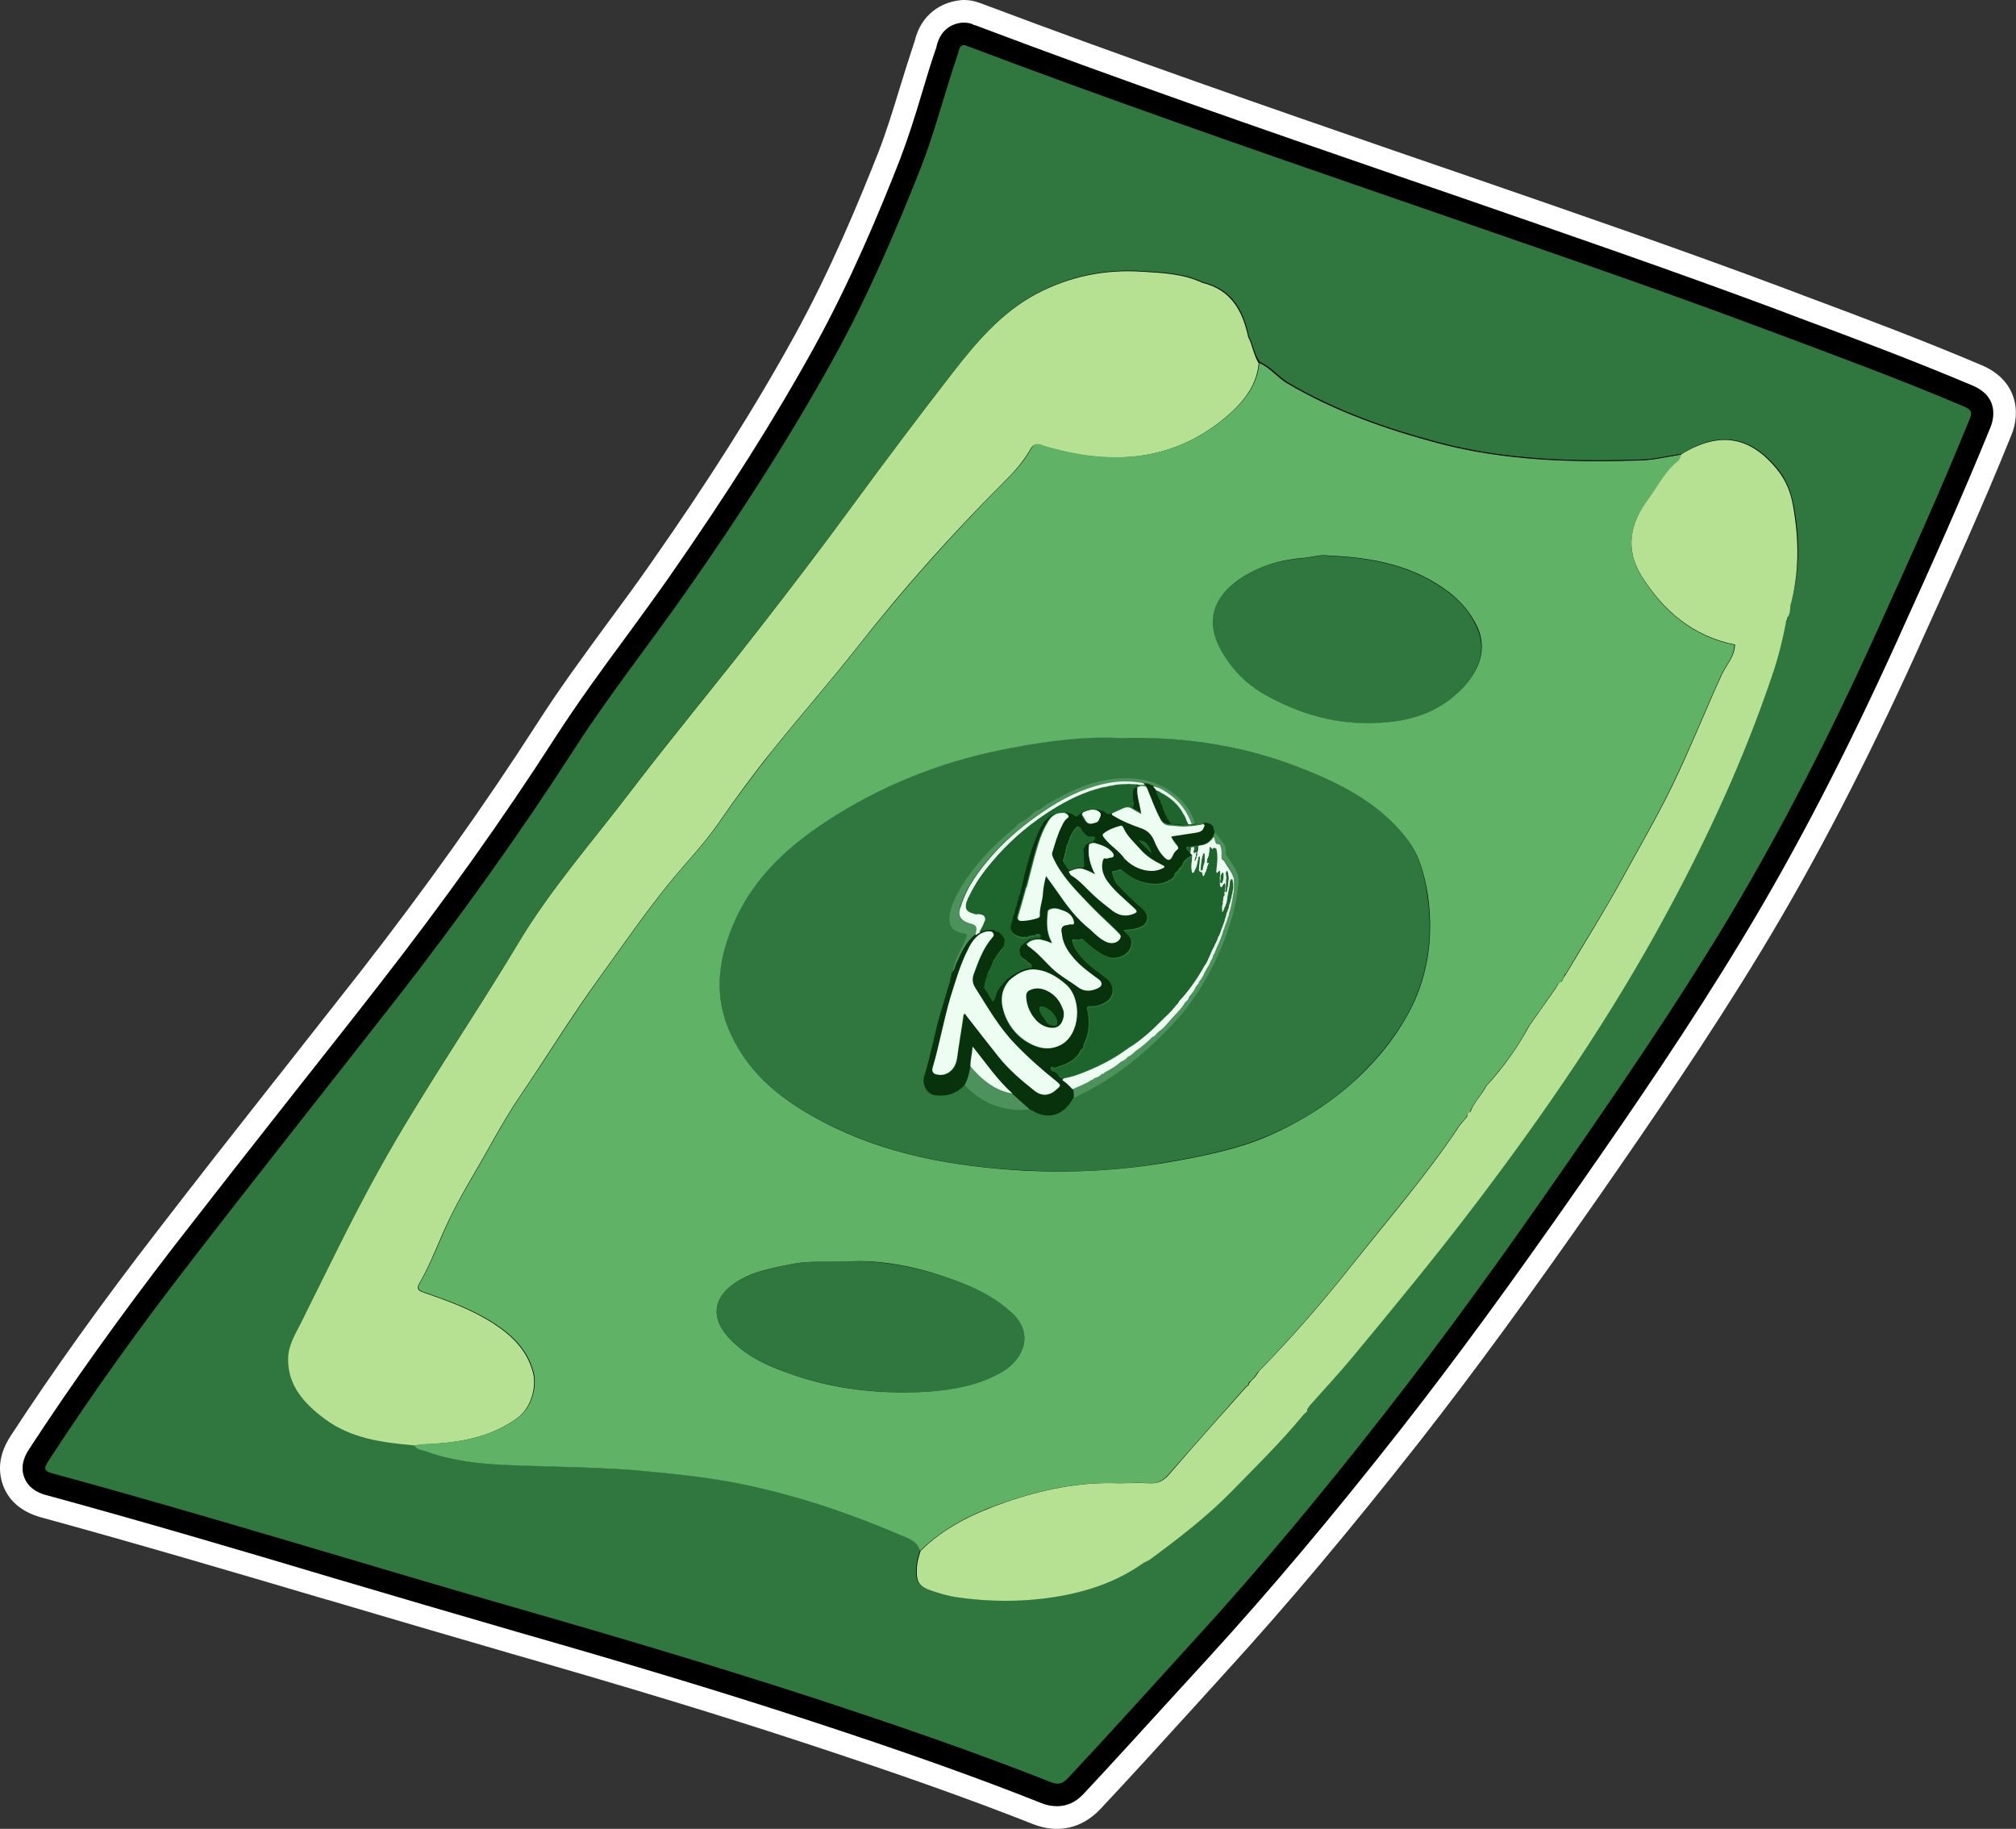 <?xml version="1.0" encoding="utf-8"?>
<!-- Generator: Adobe Illustrator 26.3.1, SVG Export Plug-In . SVG Version: 6.00 Build 0)  -->
<svg version="1.1" id="Capa_1" xmlns="http://www.w3.org/2000/svg" xmlns:xlink="http://www.w3.org/1999/xlink" x="0px" y="0px"
	 viewBox="0 0 649.3 589" style="enable-background:new 0 0 649.3 589;" xml:space="preserve">
<rect x="0" y="0" width="649.3" height="589" fill="#333333" stroke="none"/>
<style type="text/css">
	.st0{fill:#FFFFFF;}
	.st1{fill:#B7E192;}
	.st2{fill:#A7E595;}
	.st3{fill:#30763F;}
	.st4{fill:#5FB266;}
	.st5{fill:#4D915C;}
	.st6{fill:#07320C;}
	.st7{fill:#EEFDF1;}
	.st8{fill:#1E642D;}
</style>
<g>
	<path class="st0" d="M638.2,117.6c-18.6-7.9-37.7-15.1-56.2-22l-7.4-2.8c-33.9-12.7-68.5-24.6-102.1-36.2l-0.3-0.1
		c-6.6-2.3-13.2-4.5-19.8-6.8c-44.3-15.3-90.2-31.2-134.8-48c-0.5-0.2-1.1-0.4-1.6-0.6l-0.6-0.2c-1.6-0.6-3.2-0.9-4.9-0.9
		c-0.5,0-1,0-1.4,0.1c-5.7,0.6-12.4,4.3-14.5,13.1c-1.7,5.1-3.3,10.2-4.8,15.1c-2.2,7.2-4.3,14-6.8,20.5
		c-6.6,16.7-15.6,38.4-27,59.1c-12.7,23.1-27.6,46.7-46.8,74.1c-4.4,6.3-9.1,12.7-13.7,18.9c-7.6,10.4-15.5,21.1-22.7,32.4
		c-17,26.4-35.5,52.4-56.6,79.5c-9.1,11.6-18.3,23.3-27.2,34.6l-0.1,0.1c-12.7,16.1-25.8,32.8-38.5,49.3
		c-17.7,22.9-33.1,44.4-47,65.7c-3.5,5.4-4.3,10.7-2.4,15.9c1.9,5.1,6.1,8.6,12.3,10.3c30.7,8.4,61.9,17.6,92,26.5h0.1
		c19.3,5.7,39.3,11.6,59,17.3c37.6,10.8,66.3,19.5,93.1,28.3c30.8,10.1,54,18.3,75.3,26.7c2.6,1,5.1,1.5,7.6,1.5
		c5.3,0,10.1-2.2,14.2-6.6c9.2-9.8,18.4-19.9,27.3-29.7l0.1-0.1c4.2-4.7,8.5-9.3,12.7-14c20-21.9,40.4-46.2,62.4-74.2
		c17.7-22.6,35.5-47,57.9-79.1c16.4-23.6,35.4-51.2,52.4-79.3c17.2-28.4,33.7-60.2,50.4-97.1l1.2-2.7c9.7-21.4,19.7-43.5,28.7-65.8
		C651.1,132.5,649.4,122.3,638.2,117.6z"/>
	<path d="M635.4,124.2c-18.5-7.8-37.5-15-55.9-21.8l-7.4-2.8C538.3,87,503.7,75.1,470.2,63.5c-6.7-2.3-13.4-4.6-20.1-6.9
		c-44.4-15.3-90.3-31.2-135-48.1c-0.5-0.2-1-0.4-1.5-0.5L313,7.7c-0.8-0.3-1.6-0.4-2.5-0.4c-0.2,0-0.5,0-0.7,0
		c-2,0.2-6.8,1.3-8.2,7.8v0.1c-1.8,5.1-3.3,10.2-4.8,15.2c-2.2,7.4-4.4,14.3-7,21.1c-6.6,16.9-15.8,38.9-27.4,60
		c-12.9,23.4-27.9,47.1-47.2,74.8c-4.5,6.4-9.2,12.8-13.8,19.1c-7.6,10.3-15.4,21-22.5,32c-17.1,26.6-35.8,52.8-57,80
		c-9,11.6-18.3,23.3-27.2,34.6c-12.7,16.1-25.8,32.8-38.6,49.3C38.6,424,23.3,445.4,9.5,466.5c-0.9,1.4-3.3,5-1.7,9.3
		c1.6,4.2,5.8,5.4,7.4,5.8c30.8,8.4,62,17.6,92.1,26.6c19.3,5.7,39.3,11.6,59,17.3c37.7,10.8,66.5,19.5,93.4,28.3
		c30.9,10.1,54.3,18.4,75.7,26.9c1.7,0.7,3.4,1,5,1c4.4,0,7.2-2.4,8.9-4.3c9.2-9.8,18.3-19.9,27.2-29.6c4.3-4.7,8.6-9.4,12.9-14.1
		c19.9-21.8,40.2-45.9,62-73.7c17.6-22.5,35.4-46.8,57.7-78.8c16.4-23.5,35.2-50.9,52.1-78.9c17.1-28.2,33.4-59.7,50-96.3l1.2-2.7
		c9.7-21.3,19.6-43.4,28.6-65.5C642,135.5,644.2,128,635.4,124.2z"/>
	<g>
		<path class="st1" d="M402,108.5c-1.8-8.5-5.6-15.2-14.7-17.4c-6.1-2.9-12.8-3.2-19.4-3.6c-12-0.8-23.3,1.5-34,7.1
			c-11.3,6-19.5,15.6-27,25.3c-11.1,14.3-22,28.8-32.7,43.4c-9.8,13.4-19.9,26.6-30.1,39.7c-13.4,17.3-27.5,34.2-40.8,51.6
			c-12.3,16.2-25.8,31.5-36.4,49.1c-14.7,24.6-31.1,48.2-45,73.2c-9,16.2-17,33-25.3,49.6c-1.8,3.5-3.9,6.9-4,11.1
			c-0.2,8.9,5.3,14.7,11.7,19.5c8.4,6.4,18.6,7.7,28.9,8.6c2.3-0.7,4.6-0.5,6.9-0.7c9.5-0.7,18.5-2.5,26.5-8.3
			c4.6-3.3,6.2-10.2,5.1-14.5c-1.8-7.1-6.5-11.8-12.4-15.7c-7-4.6-14.7-7.4-22.5-10.1c-1.4-0.5-2.9-0.9-1.9-2.8
			c2.9-5,5.1-10.4,7.4-15.7c3-7,6.7-13.7,10.6-20.3c4.8-8.2,9.2-16.7,14.5-24.5c8.7-12.8,16.8-26.1,25.9-38.6
			c7.4-10.2,14.5-20.6,22.5-30.4c5.3-6.5,11.1-12.4,15.8-19.3c5.4-7.8,11-15.5,17-22.9c9.2-11.5,18.9-22.5,28-34.1
			c14.3-18.2,29.6-35.4,45.9-51.7c3.4-3.4,6.7-6.8,9.1-11c1-1.9,1.9-2.3,3.8-1.7c1.1,0.4,2.2,0.7,3.3,1c19.9,5.4,38.8,4,55.3-9.4
			c5.5-4.5,10.7-10.1,11.4-18C403.7,114.3,403.4,111.1,402,108.5z"/>
		<path class="st2" d="M575,200.3c-0.1-0.7-0.1-1.4,0.7-1.9C575.7,199.2,575.6,199.9,575,200.3z"/>
		<g>
			<path class="st3" d="M453.6,270.9c-8.2-11.2-20-17.7-32.6-22.8c-19-7.7-38.9-11.1-60.4-10.5c-11-0.7-22.9,0.9-34.6,3.1
				c-20.3,3.8-39.3,10.8-56.8,21.7c-14.5,9-27,19.9-33.6,36.3c-4.6,11.4-5.6,22.7-0.3,34.3c6.1,13.2,16.8,21.4,29.1,27.9
				c20.4,10.8,42.6,14.8,65.2,16c15.6,0.9,31.3,0.1,46.7-2.7c10.7-1.9,21.5-4,31.5-8.2c14.1-5.9,26.6-14.6,36.6-26.5
				c4.5-5.3,8.3-11,11.2-17.5c4.9-11.1,5.8-22.6,4-34.4C458.7,281.8,457.2,275.8,453.6,270.9z"/>
			<path class="st3" d="M632.5,130.9c-20.7-8.8-41.9-16.6-63-24.5c-40.3-15.1-81.1-28.9-121.8-43c-45.2-15.6-90.4-31.3-135.2-48.2
				c-0.7-0.2-1.3-0.5-2-0.7c-1.7,0.2-1.6,1.8-2,2.9c-4.2,12.2-7.3,24.8-12,36.8c-8.2,20.7-17,41.2-27.8,60.8
				c-14.4,26.1-30.5,51-47.6,75.4c-11.9,17-24.9,33.4-36.1,50.8c-17.9,27.8-37.1,54.5-57.4,80.6c-21.9,28-44,55.8-65.7,83.9
				c-16.3,21-31.8,42.5-46.3,64.8c-1.7,2.6-1.4,3.3,1.6,4.1C67.9,488.4,118,504,168.5,518.5c31.4,9,62.6,18.3,93.7,28.4
				c25.6,8.4,51.1,17.1,76.1,27c2.7,1.1,4.1,0.5,5.9-1.5c13.5-14.4,26.7-29.1,40-43.7c21.6-23.6,42-48.2,61.6-73.3
				c20-25.5,38.9-51.8,57.4-78.5c17.9-25.8,35.6-51.6,51.9-78.5c18.6-30.8,34.8-62.8,49.6-95.5c10.2-22.5,20.4-45.1,29.7-68
				C635.4,132.5,634.6,131.8,632.5,130.9z M575.7,198.5c0,0.7,0,1.4-0.7,1.9c-1.1,5.7-2.5,11.4-4.4,16.9c-9.1,27-21,52.8-34.6,77.8
				c-17.6,32.4-38.3,62.7-60.6,92.1c-12.9,17-26.4,33.5-40.1,49.9c-4.4,5.3-9.2,10.4-13.7,15.5l0,0c-0.3,0.4-0.5,0.8-0.8,1.2
				c0.1,0.6-0.2,1.1-0.8,1.3c-0.2,0.3-0.5,0.5-0.7,0.8c-7.2,8.7-15.3,16.7-23.2,24.7c-7.9,8.1-16.9,14.9-26,21.6
				c-0.6,0.5-1.4,0.8-2.1,1.1c-8.7,6.2-18.6,9.4-29,11s-20.8,1.5-31.2,0c-2.5-0.4-5-1.1-7.4-1.9c-4.7-1.5-5.5-2.8-5.3-7.6
				c0.1-1.9,0.6-3.6,1.2-5.4c-0.9-3.3-3.9-4.1-6.5-5.2c-16.6-7-33.6-12.8-51.2-16.4c-9.5-1.9-19.2-3-28.8-3.9
				c-15.7-1.5-31.5-1.5-47.2-2.2c-8.5-0.4-17.1-1.2-25.2-4.3c-1.4-0.5-3-0.5-4-1.9c-10.2-0.9-20.4-2.2-28.9-8.6
				c-6.4-4.8-11.9-10.6-11.7-19.5c0.1-4.1,2.2-7.6,4-11.1c8.3-16.6,16.3-33.4,25.3-49.6c13.9-25.1,30.3-48.7,45-73.2
				c10.6-17.7,24.1-32.9,36.4-49.1c13.3-17.5,27.3-34.3,40.8-51.6c10.2-13.1,20.3-26.3,30.1-39.7c10.7-14.6,21.6-29.1,32.7-43.4
				c7.6-9.7,15.7-19.3,27-25.3c10.7-5.6,22-7.9,34-7.1c6.6,0.4,13.2,0.7,19.4,3.6c9.2,2.2,13,9,14.7,17.4c1.5,2.7,1.7,5.8,3.6,8.3
				c3.6,1.5,5.9,4.7,9.2,6.7c15.2,8.9,31.6,14.7,48.6,19.2c21.3,5.6,43,6.2,64.8,5.5c4.5-0.1,8.9-1.2,13.3-1.9
				c12.5-7.7,22.5-5.5,31.1,5.2c2.7,3.4,4.1,7.3,4.9,11.4c2,10.8,2.1,21.6-1.1,32.2C576.4,196.3,576.3,197.4,575.7,198.5z"/>
			<path class="st3" d="M466.7,190.9c-11.4-8.7-24.6-11.3-39.3-11.9c-2.2-0.4-5,0.6-7.9,0.8c-7.3,0.6-14.4,2.5-20.5,6.9
				c-8.6,6-10.8,13.8-6,22.6c3.3,6.1,8.1,11.2,14.2,14.5c11.4,6.3,23.5,9.9,36.8,9.1c9.1-0.6,17.4-2.7,24.3-8.7
				c7.1-6.1,11.1-13.9,7.4-22C473.7,197.7,470.7,193.9,466.7,190.9z"/>
			<path class="st3" d="M303.4,410.9c-10.6-3.4-21.6-5.2-30.6-4.6c-7.4,0.2-12.6-0.3-17.8,0.8c-6.5,1.3-13,2.5-18.6,6.3
				c-6.8,4.7-7.4,11.2-1.8,17.3c5.3,5.8,12.1,8.9,19.2,11.5c14.6,5.2,29.7,6.9,45.1,6c8.4-0.5,16.7-2.1,24.2-6.6
				c6-3.6,10.4-11.8,2.9-18.8C319.5,416.8,311.5,413.5,303.4,410.9z"/>
		</g>
		<path class="st4" d="M528.7,185.6c-5.4-8.7-3.7-17.1,2.2-24.8c3.1-4.1,5.4-8.9,9.6-12.3c0.6-0.4,0.7-1.4,1-2.1
			c-4.4,0.7-8.9,1.8-13.3,1.9c-21.8,0.7-43.5,0.1-64.8-5.5c-17-4.5-33.4-10.3-48.6-19.2c-3.3-1.9-5.7-5.2-9.2-6.7
			c-0.7,7.9-5.9,13.5-11.4,18c-16.5,13.4-35.4,14.8-55.3,9.4c-1.1-0.3-2.3-0.6-3.3-1c-1.8-0.7-2.7-0.2-3.8,1.7
			c-2.3,4.2-5.7,7.6-9.1,11c-16.3,16.4-31.6,33.6-45.9,51.7c-9.1,11.6-18.8,22.6-28,34.1c-5.9,7.4-11.6,15.1-17,22.9
			c-4.7,6.9-10.6,12.9-15.8,19.3c-8,9.8-15.1,20.2-22.5,30.4c-9.1,12.6-17.2,25.8-25.9,38.6c-5.3,7.8-9.7,16.3-14.5,24.5
			c-3.9,6.6-7.6,13.2-10.6,20.3c-2.3,5.3-4.5,10.6-7.4,15.7c-1.1,1.9,0.5,2.3,1.9,2.8c7.8,2.7,15.5,5.5,22.5,10.1
			c5.9,3.9,10.6,8.6,12.4,15.7c1.1,4.3-0.5,11.2-5.1,14.5c-8,5.8-17,7.6-26.5,8.3c-2.3,0.2-4.7,0-6.9,0.7c1,1.4,2.6,1.4,4,1.9
			c8.1,3,16.7,3.9,25.2,4.3c15.7,0.7,31.5,0.6,47.2,2.2c9.7,0.9,19.3,2,28.8,3.9c17.6,3.6,34.6,9.3,51.2,16.4
			c2.6,1.1,5.6,1.9,6.5,5.2c7.7-7.6,17.1-12.2,27.1-15.6c11.9-4.1,24-6.7,36.7-6.2c3.2,0,6.5-0.3,9.7,0c2.8,0.2,4.8-0.8,6.6-2.9
			c8.2-9.4,16.5-18.7,24.7-28c0.2-0.3,0.5-0.4,0.8-0.6c0.1-0.3,0.2-0.5,0.3-0.8l0.1-0.3l0.3-0.1c0.3-0.3,0.6-0.6,0.9-1
			c0.2-0.2,0.4-0.4,0.5-0.5c0.4-0.6,0.8-1.1,1.2-1.7l-0.1-0.1l0.1,0.1c10.8-11,20.9-22.7,30.4-34.7c11.6-14.7,24-28.9,34.4-44.6
			c0.5-0.8,1.2-1.4,1.8-2.1c0.2-0.2,0.3-0.4,0.5-0.6c0.1-0.7,0.4-1.3,1.1-1.6c1.2-3.1,3.6-5.4,5.1-8.3c5.4-6,10.2-12.4,13.9-19.5
			c2.8-3.9,5.6-7.9,8.4-11.9c0.6-0.8,0.9-1.9,2-2.3c0.4-0.7,0.8-1.3,1.1-2v-0.3l0.3-0.1c6-10.2,12.4-20.2,18-30.5
			c5.5-10.1,11.3-20,16.3-30.3c5.6-11.6,10.4-23.5,15.7-35.3c1.5-3.3,4.3-6.1,4.4-10C545.3,205,535.7,196.9,528.7,185.6z
			 M323.1,441.6c-7.5,4.5-15.8,6-24.2,6.6c-15.4,0.9-30.5-0.7-45.1-6c-7.1-2.5-13.9-5.7-19.2-11.5c-5.6-6.1-5-12.6,1.8-17.3
			c5.6-3.9,12.1-5,18.6-6.3c5.2-1.1,10.4-0.6,17.8-0.8c9-0.7,20.1,1.1,30.6,4.6c8,2.6,16,5.9,22.5,11.9
			C333.5,429.8,329.1,438,323.1,441.6z M455.7,322.1c-2.9,6.4-6.7,12.2-11.2,17.5c-10,11.8-22.6,20.5-36.6,26.5
			c-9.9,4.2-20.8,6.3-31.5,8.2c-15.5,2.7-31.1,3.5-46.7,2.7c-22.7-1.3-44.9-5.2-65.2-16c-12.3-6.5-23-14.7-29.1-27.9
			c-5.4-11.6-4.3-22.9,0.3-34.3c6.6-16.4,19.1-27.3,33.6-36.3c17.5-10.9,36.6-18,56.8-21.7c11.7-2.2,23.6-3.7,34.6-3.1
			c21.5-0.6,41.3,2.7,60.4,10.5c12.6,5.1,24.4,11.6,32.6,22.8c3.6,4.9,5.1,10.9,6.1,16.8C461.5,299.5,460.6,311,455.7,322.1z
			 M468.4,224.1c-7,6-15.2,8.2-24.3,8.7c-13.3,0.8-25.4-2.7-36.8-9.1c-6.1-3.4-10.9-8.5-14.2-14.5c-4.8-8.9-2.6-16.6,6-22.6
			c6.2-4.3,13.2-6.3,20.5-6.9c2.9-0.2,5.7-1.2,7.9-0.8c14.7,0.6,27.9,3.2,39.3,11.9c3.9,3,7,6.8,9.1,11.3
			C479.5,210.2,475.5,218,468.4,224.1z"/>
		<path class="st1" d="M577.5,162.9c-0.7-4.1-2.2-8-4.9-11.4c-8.6-10.8-18.5-12.9-31.1-5.2c-0.3,0.7-0.5,1.7-1,2.1
			c-4.2,3.3-6.5,8.1-9.6,12.3c-5.9,7.8-7.6,16.1-2.2,24.8c7.1,11.3,16.6,19.4,30.1,22.1c-0.1,3.9-2.9,6.7-4.4,10
			c-5.3,11.7-10.1,23.7-15.7,35.3c-5,10.3-10.8,20.2-16.3,30.3c-5.7,10.4-12,20.4-18,30.5c-0.1,0.2-0.2,0.3-0.3,0.4
			c-0.4,0.7-0.8,1.3-1.1,2c-1.1,0.3-1.4,1.4-2,2.3c-2.8,4-5.6,7.9-8.4,11.9c-3.8,7.1-8.5,13.6-13.9,19.5c-1.5,2.9-4,5.2-5.1,8.3
			c-0.8,0.2-1.1,0.8-1.1,1.6c-0.2,0.2-0.3,0.4-0.5,0.6c-0.6,0.7-1.3,1.4-1.8,2.1c-10.4,15.7-22.7,29.9-34.4,44.6
			c-9.5,12-19.6,23.7-30.4,34.7v0.1c-0.4,0.6-0.8,1.1-1.2,1.7c-0.2,0.2-0.4,0.4-0.5,0.5c-0.3,0.3-0.6,0.6-0.9,1
			c-0.1,0.1-0.2,0.3-0.4,0.4c-0.1,0.3-0.2,0.5-0.3,0.8c-0.3,0.2-0.6,0.4-0.8,0.6c-8.3,9.3-16.6,18.6-24.7,28
			c-1.8,2.1-3.7,3.1-6.6,2.9c-3.2-0.2-6.5,0-9.7,0c-12.7-0.5-24.9,2.1-36.7,6.2c-10,3.5-19.5,8-27.1,15.6c-0.6,1.8-1.1,3.5-1.2,5.4
			c-0.2,4.8,0.6,6.1,5.3,7.6c2.4,0.8,4.9,1.5,7.4,1.9c10.4,1.5,20.9,1.6,31.2,0c10.4-1.6,20.3-4.8,29-11l0,0
			c0.7-0.4,1.5-0.7,2.1-1.1c9.1-6.7,18.1-13.6,26-21.6c7.9-8.1,16-16,23.2-24.7c0.2-0.3,0.5-0.5,0.7-0.8c0.6-0.3,0.9-0.7,0.8-1.3
			c0.3-0.4,0.5-0.8,0.8-1.2l0,0c4.6-5.2,9.3-10.2,13.7-15.5c13.6-16.4,27.2-32.9,40.1-49.9c22.3-29.4,43-59.6,60.6-92.1
			c13.6-25,25.5-50.8,34.6-77.8c1.9-5.5,3.3-11.2,4.4-16.9c-0.1-0.7-0.1-1.4,0.7-1.9c0.6-1.1,0.7-2.2,0.7-3.4
			C579.6,184.5,579.4,173.7,577.5,162.9z"/>
	</g>
	<g>
		<g>
			<path class="st5" d="M333.7,261.1c1.5-0.3,2.5-1.5,3.7-2.2c7.3-4.3,14.8-7.8,23.5-8.2c5.2-0.3,10.3,0.6,15.1,3.5
				c4.5,2.7,7.5,6.4,8.9,11.1c-0.4,0.1-0.8,0.2-1.2,0.2c-1.4-4-3.9-7.4-7.6-9.9c-1.4-1-2.9-1.9-4.7-2.2c-1-0.4-2-1-3.1-0.8
				c-0.8-0.4-1.7-0.5-2.6-0.6c-3.7-0.5-7.2-0.2-10.7,0.6c-7.1,1.6-13.4,4.8-19.4,8.9c-5.8,3.9-11.4,8.5-16.3,14
				c-4.2,4.8-8.2,10-10.2,16.5c-0.8,2.8,0,4.5,2.9,5.3c2.4,0.6,2.7,1.1,2.1,3.5c0,0.1,0,0.2,0,0.4c-3,2.5-4.5,6-6.1,9.5
				c-0.4,0.9-0.5,1.9-1.2,2.6c0.5-3,1.6-5.6,3-8.2c0.5-1.1,1-2.1,1.4-3.2c0.3-0.7,0.2-1.2-0.7-1.3c-0.1,0-0.2,0-0.3,0
				c-3.7-0.7-5-2.7-4.2-6.7c0.9-4.2,3.2-7.7,5.4-11.1c4.4-6.3,9.7-11.6,15.3-16.1c0.3-0.2,0.8-0.4,0.7-0.9c0.5-0.4,0.9-0.7,1.4-1
				c1.3-0.6,2.4-1.4,3.4-2.4C332.7,261.9,333.3,261.5,333.7,261.1z"/>
			<path class="st5" d="M345.9,353.5c0-1.1,0.1-2.2-0.5-3.1c2.1-1,4.3-1.7,6.3-3.1c0.2,0.1,0.4,0,0.5-0.3c0.1,0,0.2-0.1,0.3-0.2
				c0.9-0.2,1.7-0.6,2.3-1.3c0.1,0,0.2-0.1,0.3-0.1c0.2,0.1,0.4,0,0.5-0.3c0.1-0.1,0.3-0.1,0.5-0.3c1.6-0.8,3.2-1.8,4.6-3
				c0.1-0.1,0.3-0.3,0.4-0.3c0.7-0.3,1.3-0.6,1.9-1.3c0.1-0.1,0.3-0.3,0.4-0.3c0.8-0.4,1.6-1,2.2-1.7c0.1-0.1,0.3-0.2,0.4-0.3
				c1.8-1.2,3.4-2.6,5-4.2c0.1-0.1,0.2-0.2,0.3-0.2c0.6-0.1,0.9-0.7,1.3-1.1c0.2-0.2,0.4-0.4,0.6-0.6c1.7-1.1,2.9-2.8,4.2-4.2
				c1.4-1.6,3-3,4.1-4.9c0.1-0.1,0.2-0.3,0.3-0.4c0.5-0.4,1-0.8,1.1-1.5c0.1-0.1,0.2-0.3,0.2-0.4c0.8-0.8,1.5-1.8,2-2.9
				c0.1-0.1,0.2-0.2,0.2-0.4c0.3-0.3,0.8-0.6,0.8-1.2c0.1-0.1,0.2-0.3,0.3-0.4c0.7-0.8,1.2-1.8,1.6-2.8c0.1-0.1,0.2-0.2,0.2-0.4
				c0.2-0.2,0.4-0.4,0.3-0.6c0.1-0.1,0.2-0.2,0.3-0.4c0.5-0.7,0.9-1.5,1.2-2.4l0,0c0.4-0.4,0.6-0.9,0.7-1.6l0.1-0.1v-0.1
				c0.3-0.4,0.6-0.8,0.6-1.3c0.1,0,0.1-0.1,0.1-0.2c0.2-0.1,0.2-0.2,0.2-0.5c0.1-0.1,0.2-0.2,0.2-0.4c0.8-1.8,1.7-3.6,2.1-5.6l0,0
				c0.3-0.3,0.4-0.6,0.4-1.1c0-0.1,0.1-0.1,0.1-0.2c0.2-0.1,0.2-0.2,0.1-0.4c0-0.1,0-0.2,0.2-0.2c0.1-0.4,0.2-0.8,0.4-1.2
				c0.1-0.4,0.2-0.8,0.3-1.1c0.2-0.3,0.3-0.7,0.3-1.1c0.6-1.6,0.9-3.4,1.2-5.1c0.2-1.4,0.6-2.8,0.4-4.2c0-0.3,0-0.6,0-0.8
				c0-0.1,0-0.1,0-0.3v-0.1c0-0.1,0-0.2,0-0.3v-0.1c0-0.1,0-0.2,0-0.3c0-0.1,0-0.3-0.1-0.3s0-0.1-0.1-0.2c-0.5-1.9-2.1-3.4-2.9-5.2
				c0,0-0.1,0-0.1-0.1c-0.7-0.3-0.8-0.9-0.8-1.4c0-0.9-0.1-1.9-0.4-2.8c-0.1-0.3-0.2-0.7-0.7-0.7c-0.9,0-0.9-0.5-1.1-1.1
				c-0.1-0.4-0.1-0.8-0.4-1.2c0.2-0.5,0.4-1,0.6-1.4c0.9,1.2,1.9,2.4,2.8,3.6c0.6,0.9,0.6,2,0.6,3c0,0.5,0.3,0.8,0.5,1.1
				c1.6,2.6,3.9,5.1,3.6,8.4c-0.5,5.1-1.6,10.1-3.3,15c-1.1,3.1-2.2,6.2-3.7,9.1c-3.7,8-8.5,15.7-15.1,22.4
				c-8.3,8.7-17.9,16.6-29.6,22.1C346.9,353.3,346.4,353.4,345.9,353.5z"/>
			<path class="st5" d="M310.7,349.4c1.1-1.8,1.5-3.9,1.9-5.8c0.8,0.9,1.6,1.8,2.5,2.7c3.2,3.1,6.7,5.3,11,6c1.9,1.6,3.7,3.4,5.6,5
				c-7.6,0.8-14.3-1.4-19.9-6.7C311.5,350.2,311,349.8,310.7,349.4z"/>
		</g>
		<g>
			<path class="st6" d="M339.7,343.9L339.7,343.9L339.7,343.9z"/>
			<path class="st6" d="M341.1,343.7L341.1,343.7L341.1,343.7z"/>
			<path class="st6" d="M331.9,318.7c-1,0.5-1.4,1.2-1.4,2.4c0.2,2.9,1.4,5.2,2.8,6.9c1.7,2.3,4.8,3.4,6.8,2.8c1-0.3,1.6-1,2-1.9
				c0.6-1.4,0.8-2.9,0.2-4.3c-1.2-3-3.3-5.2-6.2-6.1C334.6,318.1,333.3,318.2,331.9,318.7z M340.5,329.2c0,0.7-0.2,1.2-1,1.1
				c-1-0.2-2.1-0.3-2.6-1.4c-0.6-1.2-1.8-2.1-2.1-3.7c-0.2-0.9,0.2-1.2,1-1c1.4,0.3,2.4,1.2,3.3,2.2
				C339.8,327.2,340.4,328.1,340.5,329.2z"/>
			<path class="st6" d="M352.8,260.5L352.8,260.5L352.8,260.5L352.8,260.5z"/>
			<path class="st6" d="M390.1,265.5c-1.2-0.6-2.3-0.7-3.4-0.4c-0.6,0.1-1.1,0.3-1.7,0.2c-0.4,0.1-0.8,0.2-1.2,0.2
				c-0.2,0-0.5,0.1-0.8,0.1c-0.2-0.1-0.2-0.1-0.4-0.2c-0.3,0.1-0.5,0.3-0.8,0.1c-0.1,0-0.2,0-0.3,0c-0.1,0-0.2,0-0.3,0
				c-0.3,0.1-0.6,0-0.9-0.1c-0.4-0.1-0.8,0.2-1.2-0.1c-0.3,0-0.6,0-0.8,0c-0.9,0.1-1.5-0.3-1.8-1.2c-0.1-0.2-0.2-0.3-0.3-0.5
				c0-0.1-0.1-0.3-0.2-0.4c-0.1-0.6-0.4-1.1-0.8-1.6l0,0l0,0c0-0.3-0.1-0.6-0.3-0.9l0,0c-0.2-0.9-0.6-1.9-1.1-2.8v-0.1
				c-0.1-0.1-0.2-0.2-0.3-0.3c0.1,0.1,0.2,0.2,0.3,0.3c0-0.2,0-0.3,0-0.5l0,0c-0.1-0.1-0.2-0.2-0.3-0.3c-0.1,0,0,0.1-0.1,0.1
				c0-0.1-0.1-0.2-0.1-0.2c-0.2-0.2-0.4-0.4-0.2-0.6c0-0.1-0.1-0.1-0.1-0.2c0.1,0,0.1-0.1,0.1-0.1c-0.1,0-0.1-0.1-0.2-0.2
				c0.1,0,0.1,0,0.1-0.1c-0.1-0.1-0.3-0.3-0.4-0.5c-0.2,0-0.3-0.1-0.4-0.2c0.1,0.1,0.1,0.1,0.4,0.2c0-0.3,0-0.5,0-0.8
				c-0.1,0-0.2,0-0.3,0c0-0.5-0.8-0.7-0.8-1.3c-1-0.4-2-1-3.1-0.8c0,0.1-0.1,0.1-0.2,0.2c0.1,0.1,0.1,0.1,0.2,0.2
				c0.8,0.1,0.9,0.6,1.1,1.1c1.3,3.2,2.4,6.5,4.2,9.7c0.7,1.3,1.7,1.9,3.3,1.9l0,0c1.9,0.2,3.8,0.5,5.6,0.2c1.5,0.1,2.9-0.2,4.2-0.5
				c0.3-0.1,0.7-0.2,1,0.1c0.2,0.3-0.1,0.5-0.2,0.8c-0.4,1.2-1.4,1.5-2.6,1.7c-2.6,0.4-5.2,0.8-7.9,1.2c0.4,1.2,1.2,2.2,2,3.1
				c0.4,0.5,0.4,0.8,0,1.1c-0.7,0.6-1.2,1.3-1.6,2.2c-0.7,1.6-1.4,1.6-2.8,0.1c-1.5-1.6-2.4-3.4-3.1-5.2c-0.9-2.2-2.3-3.3-4.6-4.1
				c-2.8-0.9-5.6-2.2-8.2-3.7c-0.4-0.2-0.9-0.4-0.8-0.9c1.2-0.5,2.3-1.1,3.5-1.6c1-0.4,2.1-0.6,3.2,0.2c0.8,0.6,1.8,1,2.8,1.6
				c-0.1-0.8-0.3-1.4-0.4-2.1c-0.4-2-0.9-4-0.9-5.9c0-0.3-0.1-0.7,0.4-0.8c0.6-0.1,1-0.4,1.7-0.4c-0.1-0.1-0.1-0.1-0.2-0.2
				c-0.5,0.1-0.9,0-1.4,0.1c-0.5,0.3-1,0.6-1.5,0.9c-0.1,0-0.1,0.1-0.1,0.1c0,0.2-0.1,0.3-0.1,0.4c-0.1,0-0.1,0.1-0.1,0.1v0.1
				c0,0.1-0.1,0.1-0.1,0.2c-0.1,1.5,0,3,0.3,4.4c0.1,0.6-0.1,0.8-0.7,0.6c-1-0.2-1.8,0-2.7,0.3c-1.4,0.4-2.6,1.2-3.9,1.8
				c-0.5,0.3-0.9,0.3-1.5-0.1s-1.1-0.9-1.9-0.9c-0.2-0.2-0.5-0.3-0.8-0.2l0,0c-0.1,0-0.2,0-0.3,0l0,0c-0.1,0-0.2,0-0.3,0l0,0
				c-0.1,0-0.2,0-0.3,0c-0.1,0-0.2,0-0.3,0l0,0l0,0l0,0l0,0c-2.2-0.2-3.9,0.6-5.2,1.9c-0.1,0.1-0.2,0.2-0.3,0.3c0,0.2,0,0.3,0,0.4
				c0-0.1,0.1-0.2,0-0.4c-0.4,0.1-0.6-0.2-0.9-0.4c-0.5-0.3-1-0.8-1.8-0.7l0,0l0,0l0,0l0,0c-1-0.7-1.9-0.2-2.9-0.2
				c-0.2,0.1-0.4,0.1-0.5,0.2c0,0.1,0,0.1,0,0.3c0.6,0,1.2-0.1,1.9-0.1c0.3,0.2,0.6,0.3,0.9,0.5c0.5,0.4,0.8,0.8,0.1,1.2
				c-0.9,0.7-1.4,1.7-1.9,2.7c-1.3,2.7-2.2,5.5-3,8.4c-0.2,0.6,0.1,1.1,0.3,1.7c2.5,5.7,6.9,10.2,11.5,14.9c2.5,2.6,5.2,5.2,7.9,7.7
				c0.7,0.7,1.3,1.3,2,2c0.5,0.5,0.5,1,0.1,1.5c-0.7,1.3-2.6,1.7-4.3,1c-2-0.9-3.6-2.4-5.4-3.8c-4.4-3.5-7.6-7.9-10.7-12.3
				c-1.1-1.6-2.3-3.2-3.6-5c-0.5,2-0.9,3.8-1,5.7c-0.1,2.3-1,4.5-1,6.9c0,0.5-0.2,0.9-0.7,1c-1.6,0.5-3.3,1-5.1,0.9
				c-1.3-0.1-1.5-0.5-1.1-1.7c0.9-3,1.7-5.9,2.5-8.8c0.4-0.7,0.5-1.5,0.7-2.2c0.7-2.6,1.3-5.3,2-7.8c1.1-4,2.3-7.9,4.4-11.3
				c0.8-1.3,1.8-2.4,3.4-2.9c0-0.1,0-0.1,0-0.3c-0.4-0.2-0.7,0.2-1.2,0.2c-1.2,0.5-2,1.4-2.8,2.1c0,0.1-0.1,0.1-0.2,0.1
				c0,0.3-0.2,0.4-0.5,0.6c-0.3,0.5-0.7,1-0.9,1.5c-1.6,3.2-2.8,6.6-3.8,10.1c-1.1,3.7-2,7.6-2.9,11.6l0,0l0,0l0,0l0,0
				c-0.3,0.5-0.6,1-0.5,1.7c-0.3,0.5-0.5,0.9-0.4,1.5l0,0l0,0c-0.5,1-0.8,2-0.9,3.1l0,0l0,0l0,0l0,0c-0.3,0.7-0.6,1.3-0.6,2.1l0,0
				l0,0l0,0l0,0l0,0c-1.5,3.2-0.1,5.4,3.7,5.8c0.1-0.1,0.2-0.2,0.4-0.2c0.1,0.1,0.2,0.1,0.3,0.2c0.2,0,0.4,0,0.5-0.1
				c0.1,0,0.2-0.2,0.2-0.2c-0.3-0.8-0.8,0.1-1.1,0c-0.2-0.2-0.3-0.2-0.5-0.2c0.2,0.1,0.4,0.1,0.5,0.2c0.4,0.1,0.8-0.7,1.1,0
				c0,0.1,0.1,0.1,0.1,0.1l0,0c0.1-0.1,0.2-0.2,0.4-0.2c0.1,0,0.2,0,0.3,0c0.3-0.1,0.6-0.2,0.8-0.2l0,0c0.3,0.2,0.6,0.1,0.9-0.2
				c0.5-0.4,1-0.3,1.5,0.1c0.1,0.4-0.2,0.5-0.4,0.6c-1.1-0.3-2.1,0.2-3.1,0.3c-0.3,0.2-0.6,0.4-1,0.6c-0.7,0.5-1.3,1.1-1.9,1.6
				c-0.1,0.3-0.2,0.5-0.2,0.7c-0.1,0-0.1,0.1-0.1,0.2s0,0.1,0.1,0.1c0-0.1,0-0.1-0.1-0.1c-0.2,0.4-0.4,0.9,0,1.3
				c0,1.2,0.5,2,1.6,2.5c0.1,0.1,0.3,0.3,0.5,0.3c1,0.5,1.7,0.8,1.9,1.2c-0.2-0.4-0.9-0.7-1.9-1.2c0.3,0.6,1,0.8,1.5,1.3
				c0.2,0.2,0.3,0.3,0.3,0.5c0,0.3-0.3,0.3-0.5,0.3c-2.1,0.1-3.9,1.2-5.6,2.3c-1.3,0.7-2.5,1.7-3.3,3.1c-0.1,0.1-0.2,0.3-0.4,0.4
				c0,0.1,0.1,0.1,0.1,0.2c0-0.1-0.1-0.1-0.1-0.2c-0.4,0.2-0.5,0.7-0.8,1.1c-0.9,1.2-0.8,2.8-1.8,4c-0.2-0.2-0.4-0.5-0.5-0.7
				c-0.5-0.3-0.9-0.7-1.1-1.1c0.3,0.4,0.7,0.7,1.1,1.1c-0.7-1.2-1.3-2.5-2.2-3.5c-0.1-0.1-0.1-0.3-0.2-0.5c0.3-0.4,0.4-0.8,0.2-1.2
				c0.3-0.3,0.4-0.7,0.3-1.1c-0.4,0.3-0.5,0.6-0.4,1c-0.2-0.4,0-0.7,0.4-1c0.1,0,0.1,0,0.1-0.1l0,0c0.3-0.4,0.6-0.8,0.4-1.4
				c0.1,0,0.1-0.1,0.1-0.1c0-0.1,0.1-0.3,0.1-0.4l0,0l0,0l0,0l0,0l0,0c0.7-1.1,1.2-2.2,1.6-3.5c0.1,0,0.1-0.1,0.1-0.2
				s0.1-0.3,0.2-0.4c0.1,0,0.1-0.1,0.1-0.1c-0.1-0.1,0-0.3-0.1-0.4c0,0.2,0,0.2,0.1,0.4c0.9-1.4,1.7-2.7,2.8-3.8
				c0.4-0.5,0.8-1.2,0.5-1.9c0.3-0.8,0.1-1.5-0.3-2.1c-0.1-0.1-0.2-0.3-0.3-0.4c-0.1,0-0.1,0-0.2,0c0,0,0.1,0,0.2,0
				c-0.1-0.1-0.2-0.2-0.3-0.3s-0.3-0.3-0.4-0.4c-0.2,0-0.4,0.1-0.6,0c0.2,0.1,0.4,0.1,0.6,0c-0.2-0.4-0.6-0.5-1-0.5
				c-0.2-0.2-0.3-0.3-0.5-0.2c-0.1,0.2-0.3,0.2-0.5,0.2c0.2,0,0.4,0,0.5-0.2c-0.1-0.1-0.2-0.2-0.3-0.3c-0.3,0-0.5-0.1-0.7-0.1
				c-0.3,0-0.6,0-1,0c-0.1,0-0.2,0-0.3,0c-0.2,0-0.2,0-0.4,0c-0.2,0.1-0.4,0.1-0.6,0.2c-0.2,0-0.2,0-0.4,0c-0.3,0.2-0.4,0.3-0.8,0.3
				c-0.2,0.2-0.4,0.2-0.6,0.1c-0.1,0.2-0.2,0.3-0.2,0.5c-0.5,0.3-0.9,0.6-1.4,0.9c-3,2.5-4.5,6-6.1,9.5c-0.3,0.9-0.5,1.9-1.2,2.6
				l0,0c-0.3,0.3-0.4,0.6-0.3,1c0,0.1-0.1,0.3-0.1,0.4c0,0.2-0.1,0.3-0.2,0.5c0.1-0.1,0.2-0.3,0.2-0.5c0.1,0.2,0,0.3-0.2,0.5
				c0,0.1-0.1,0.2,0,0.3c0,0.2-0.1,0.4-0.1,0.6c-1,3.3-2,6.8-3.1,10.4c-1.9,6.4-3,13.2-5.2,20.2c-0.9,2.6,0.8,5.8,3.3,6.2
				c3.5,0.5,6.8-0.2,9.6-3.2c1.1-1.8,1.5-3.9,1.9-5.9c-0.1-2,0.5-4,0.7-6.5c4.3,5.3,8,10.8,12.8,15.1c1.9,1.7,3.7,3.4,5.6,5
				c0.2,0.2,0.6,0.3,0.8,0.4c5.1,3.3,10.4,1.6,13.4-4.2c0-1.1,0.1-2.2-0.5-3.1c-1-1.2-2.2-2.1-3.3-3c-0.5-0.2-0.9-0.4-1.1-1
				c0-0.1-0.2-0.2-0.2-0.3c-0.3-0.4-0.6-0.7-1-1c-0.8,0.2-1.3-0.4-1.3-1s0.7-0.4,1.1-0.2c0.2,0,0.2,0,0.4,0c0.1,0,0.2,0,0.3-0.1
				c0.2,0,0.4,0,0.6-0.2s0.4-0.3,0.6-0.2l0,0c0.2-0.1,0.4-0.1,0.6-0.2c0.6-0.2,1.1-0.5,1.7-0.7c0.2-0.2,0.3-0.3,0.6-0.3
				c0.5-0.3,1-0.7,1.5-1c0.5-0.5,1.1-1.1,1.6-1.7c0.3-0.9,0.8-1.4,1.4-1.9c0-0.1,0.1-0.2,0.1-0.3c-0.1-0.9,0.5-1.6,0.8-2.4
				c1.1-3.1,1.2-6.2,0.5-9.4c-0.3-1.1,0-1.4,1-1.4c1.8,0.2,3.4-0.4,4.9-1.3c2.9-1.7,3-5.5,0.2-7.7c-1.2-0.9-2.4-1.9-3.7-2.8
				c-2.3-1.8-4.5-3.8-6.1-6.3c-0.5-0.8-0.8-1.6-1.1-2.5c-0.2-0.6,0-1,0.7-0.9s1.4,0.3,2.2-0.1c0.4-0.2,0.7,0.4,1,0.6
				c2.2,2,4.4,3.8,7.1,5c2.9,1.3,6.7-0.2,7.7-2.9c0.5-1.5,0.4-2.9-0.9-4.1c-0.4-0.4-0.8-0.9-1.4-1.5c0.9-0.1,1.6-0.1,2.3-0.2
				c1.3-0.1,2.5-0.5,3.6-1c1.9-0.9,2.6-3.5,0.3-5.6c-2.8-2.5-5.5-4.9-8-7.7c-1.1-1.1-1.4-2.5-1.8-3.9c0-0.2,0-0.5,0.1-0.5
				c0.6-0.2,1.3-0.1,1.8-0.4c0.7-0.4,1-0.2,1.7,0.4c3.2,2.7,6.8,4.2,10.9,4c0.9,0,1.8-0.3,2.6-0.5c0.1-0.1,0.3-0.3,0.5-0.2
				c0.2-0.1,0.3-0.2,0.5-0.3c0.1-0.2,0.2-0.2,0.4-0.2c0.1,0,0.2-0.2,0.4-0.2c0.1-0.1,0.3-0.3,0.5-0.4c0.1-0.1,0.2-0.2,0.3-0.3
				c0.1-0.2,0.2-0.3,0.3-0.5c0-0.9,0.8-1.2,1.3-1.7c0-0.7,0.8-1,1.1-1.4c0-0.2,0.1-0.3,0.2-0.4c0.4-1.5,1.6-2.2,2.9-2.9
				c0.4-0.6-0.4-0.9-0.6-1.3c-0.6-0.2-0.9-0.8-1-1.1c-0.1-0.8,0.6-0.6,1.1-0.4c0.3-0.3,0.7-0.2,1.1-0.3c0.4,0,0.8-0.4,1.3,0
				c0.2-0.2,0.4-0.3,0.7-0.3c2-0.2,3.3-1.2,4.3-2.7c0.2-0.5,0.4-1,0.6-1.4c-0.1-0.6-0.3-1.2-0.5-1.8
				C390.8,266.2,390.4,265.9,390.1,265.5z M328.7,306.8c0.1-0.2,0.2-0.4,0.2-0.6C328.8,306.4,328.7,306.6,328.7,306.8z M323.7,303.7
				c-0.3,0.5-0.7,1.1-0.9,1.7C323,304.9,323.3,304.3,323.7,303.7z M317,317.6c-0.1-0.3,0-0.6,0.4-0.8
				C317,316.9,316.8,317.3,317,317.6z M340.4,348.4c1.5,1.2,1.4,1.3,0,2.5c-2.2,2.1-4.8,2.3-7.2,0.4c-4.2-3.4-8.2-6.8-11.6-11
				c-3.6-4.5-7.1-9.1-10.5-13.4c-0.1-0.1-0.3-0.2-0.3-0.4c-0.5,0.3-0.4,0.8-0.5,1.3c-0.7,4.3-1.4,8.7-2,13.2
				c-0.5,3.6-3.4,5.9-6.6,5.1c-1-0.2-1.6-1-1.2-2.2c2.4-7.9,3.6-15.6,5.8-22.9c1.7-5.4,3.2-10.6,5.7-15.4c1-1.8,2.1-3.6,3.9-4.8
				c1.2-0.6,2.4-0.9,3.7-0.6c0.7,0.6,0.7,1.2,0.1,1.8c-2.9,3.3-4.4,7.3-5.9,11.5c-0.7,1.8-0.6,3.3,0.5,4.9c3.9,6.1,7.6,12.6,12.8,18
				C331.1,340.6,335.7,344.6,340.4,348.4z M341.6,336.6c-2.8,1.4-5.7,1.4-8.6,0.2c-4.5-1.9-7.8-5.3-9.5-10c-1.4-3.9-1.5-7.7,1.5-11
				c-0.3,0.1-0.5,0.3-0.7,0.6c0.3-0.2,0.4-0.4,0.7-0.6c2.3-1.9,4.6-3.4,7.5-3.5c4.2,0.2,7.6,2.1,10.7,4.9
				C348.6,322,347.8,333.3,341.6,336.6z M345.7,296.2c0.3,0.8,0.6,1.7-0.9,1.5c-0.3,0-0.6,0.2-1,0.2c-1.6,0.1-2.2,0.8-2.1,2.5
				c0.3,2.7,1.4,5,3.1,7.1c2.3,2.9,5.3,5.1,8.2,7.3c0.3,0.2,0.6,0.4,0.8,0.6c1,0.9,0.9,1.8-0.2,2.5c-2.1,1.2-4.6,1.4-6.6-0.1
				c-2.8-2.1-5.8-3.7-8.4-6.1c-2.1-2.1-4-4.3-6.3-6.1c-0.7-0.6-1.5-0.9-1.9-1.7c-0.2,0-0.4,0.1-0.5,0.2c0.1-0.1,0.3-0.2,0.5-0.2
				c1.2-1.2,2.8-1.6,4.4-1.5c1.2,0.3,2.5,0.6,3.6,1.2c0.3-0.4,0-0.6-0.2-0.9c-1.4-3-1.2-6.1-0.9-9.2c0.1-0.4,0.3-0.6,0.7-0.8
				c0.9-0.4,1.8-0.3,2.8-0.1C342.9,293.4,344.9,294,345.7,296.2z M370.9,274.8c-1.3-1.4-2.7-2.7-4.1-4.1
				C369.7,270.8,370.1,273,370.9,274.8z M355.6,261.4c-0.3-0.3-0.8-0.3-1.1-0.6C354.7,261.2,355.2,261.2,355.6,261.4z M354.5,260.8
				c-0.2,0.1-0.4,0.1-0.6-0.1C354,260.9,354.2,260.9,354.5,260.8z M348.9,261.6c-0.1,0-0.2,0-0.3,0
				C348.8,261.6,348.8,261.6,348.9,261.6c1-0.4,2.1-0.8,3.2-0.8c0.3,0.1,0.7,0.2,1,0.3c1.2,0.5,1.5,1.1,1,2.2
				c-0.1,0.3-0.3,0.6-0.4,0.9c-0.3,0.7-0.9,0.7-1.6,1c-1.9,0.6-2.5-0.5-3.2-1.6c-0.1-0.2-0.2-0.4-0.3-0.5
				C348.2,262.3,348.3,262,348.9,261.6z M353.2,269.5c0,0.7-0.1,1.5-0.8,2.1C353.2,271,353.4,270.2,353.2,269.5z M351.8,268.5
				L351.8,268.5c-0.1,0-0.1,0-0.1,0C351.8,268.5,351.8,268.5,351.8,268.5z M342.9,261.7c0.4-0.1,0.9,0.1,1.3-0.1
				C343.8,261.8,343.3,261.6,342.9,261.7z M342.4,277.4c0-0.1,0-0.1-0.1-0.2l0,0c0.2-0.5,0.4-1,0.4-1.5c0.2-0.1,0.2-0.3,0.1-0.5
				c0-0.1,0-0.2,0.1-0.3l0,0c0.3-0.3,0.3-0.7,0.2-1.1l0,0l0,0l0,0l0,0c0.2-0.2,0.3-0.5,0.2-0.8l0,0l0,0l0,0l0,0
				c0.2-0.1,0.2-0.3,0.1-0.5c0.2-0.1,0.2-0.2,0.2-0.4c0.3-0.4,0.5-0.8,0.5-1.3c0.2-0.1,0.2-0.2,0.2-0.4l0,0c0.2-0.1,0.2-0.3,0.1-0.5
				c0.2-0.1,0.2-0.2,0.2-0.4l0,0c0.6-1,1-2.1,1.9-2.9c0.5-0.5,0.8-0.8,1.4,0.1c0.4,0.7,0.8,1.4,1.6,2c0.5,0.5,1,1,1.8,0.7v-0.1v0.1
				l0,0c0.4,0.3,0.9-0.1,1.2,0.1c0,1.1-0.7,1.5-1.8,1.7c-0.6,0.1-1.3,0.6-1.5,1.3c-0.2,0.1-0.2,0.2-0.2,0.4c-0.3,0.3-0.4,0.6-0.2,1
				c-0.2,0.3-0.2,0.5,0.1,0.8c-0.2,0.1-0.2,0.3-0.1,0.4l0,0c0,0.1,0,0.2,0,0.3l0,0c0,0.1,0,0.2,0,0.3c0,0.1,0,0.2,0,0.3
				c0,0.1,0,0.2,0,0.3c0,0.1,0,0.2,0,0.3c-0.1,0.2-0.1,0.3,0.1,0.5l0,0c0,0.1,0,0.2,0,0.3l0,0c-0.1,0.2-0.1,0.4,0.1,0.6l0,0
				c-0.1,0.4,0.1,1-0.7,1c-1.3,0-2.5,0.4-3.7,0.8c-0.5,0.2-0.7,0.1-0.9-0.3C343.3,278.9,342.8,278.1,342.4,277.4z M357.6,276.3
				c-0.6,0-1.1,0.4-1.8,0.2c-0.3-0.1-0.4,0.4-0.5,0.6c-0.7,2.4,0,4.8,1.5,6.8c2.4,3.3,5.6,5.9,8.7,8.7c1,0.9,1,1.2-0.3,1.7
				c-2.3,1-4.5,0.8-6.7-0.9c-2.3-1.7-4.4-3.4-6.4-5.3c-2.3-2.1-4.2-4.5-6.9-6.1c-0.6-0.4-0.6-0.9-0.9-1.3c1.1-0.5,2.1-0.9,3.3-1
				c0.1,0,0.2,0,0.4,0c0.1,0,0.2,0,0.3,0s0.2,0,0.3,0.1l0,0c1.3,0.4,2.6,1,4.1,1.8c-1.7-3.3-2.4-6.5-1.9-9.7
				c0.4-0.4,0.9-0.3,1.4-0.4c0.1,0,0.2,0,0.3,0c1.7,0.4,3.5,1,4.9,2.1c0.3,0.3,0.7,0.6,1,1C359,275.6,358.7,276.2,357.6,276.3z
				 M375,279c0.1,0.4-0.4,0.4-0.7,0.6c-3,1.6-7.7,0.7-11.1-2.2c-0.3-0.2-0.6-0.5-1-0.8c-1.8-2.8-5-4.4-6.9-7.2
				c-0.3-0.5-0.4-0.7,0.1-1.1c1.6-1.2,3.5-1.9,5.4-2.4c0.8-0.2,1,0.4,1.1,0.8c1.1,2.7,3.4,4.6,5.4,6.8c2,2.2,4.4,3.7,7,5
				C374.5,278.7,374.9,278.7,375,279z"/>
			<path class="st6" d="M373.2,257c0-0.2,0-0.4,0-0.5c-0.1,0-0.1-0.1-0.2-0.1C372.8,256.6,373.1,256.9,373.2,257z"/>
		</g>
		<g>
			<path class="st7" d="M312.6,343.5c0.8,0.9,1.6,1.8,2.5,2.7c3.2,3.1,6.7,5.3,11,6c-4.9-4.4-8.6-9.9-12.8-15.1
				C313.1,339.5,312.5,341.5,312.6,343.5z"/>
			<path class="st7" d="M356.4,303.4c1.6,0.7,3.5,0.3,4.3-1c0.3-0.5,0.4-1-0.1-1.5c-0.7-0.7-1.3-1.4-2-2c-2.7-2.6-5.4-5.1-7.9-7.7
				c-4.4-4.6-8.9-9.2-11.5-14.9c-0.2-0.5-0.5-1.1-0.3-1.7c0.9-2.9,1.7-5.8,3-8.4c0.5-1,0.9-2,1.9-2.7c0.6-0.4,0.4-0.8-0.1-1.2
				c-0.3-0.2-0.6-0.3-0.9-0.5c-0.6,0-1.2,0.1-1.9,0.1c-1.6,0.5-2.7,1.6-3.4,2.9c-2.1,3.4-3.2,7.4-4.3,11.3c-0.7,2.5-1.3,5.2-2,7.8
				c-0.2,0.7-0.3,1.5-0.7,2.2c-0.8,2.9-1.6,5.8-2.5,8.8c-0.3,1.2-0.1,1.7,1.1,1.7c1.8,0,3.5-0.4,5.1-0.9c0.6-0.2,0.8-0.6,0.7-1
				c-0.1-2.4,0.9-4.6,1-6.9c0.1-1.8,0.5-3.7,1-5.7c1.3,1.8,2.5,3.4,3.6,5c3,4.4,6.2,8.8,10.7,12.3
				C352.7,300.9,354.4,302.5,356.4,303.4z"/>
			<path class="st7" d="M327,336.3c-5.3-5.4-8.9-11.9-12.8-18c-1.1-1.7-1.2-3.1-0.5-4.9c1.5-4.1,3-8.2,5.9-11.5
				c0.6-0.6,0.5-1.2-0.1-1.8c-1.3-0.4-2.5,0-3.7,0.6c-1.8,1.2-3,2.9-3.9,4.8c-2.5,4.8-4,10-5.7,15.4c-2.2,7.3-3.5,15-5.8,22.9
				c-0.4,1.3,0.2,2,1.2,2.2c3.2,0.8,6-1.4,6.6-5.1c0.6-4.5,1.4-8.9,2-13.2c0-0.4,0-0.9,0.5-1.3c0.1,0.1,0.3,0.2,0.3,0.4
				c3.4,4.4,7,9,10.5,13.4c3.3,4.2,7.4,7.7,11.6,11c2.4,2,5,1.7,7.2-0.4c1.4-1.2,1.4-1.3,0-2.5C335.7,344.6,331.1,340.6,327,336.3z"
				/>
			<path class="st7" d="M332.6,312.2c-2.9,0.1-5.3,1.6-7.5,3.5c-2.9,3.4-2.9,7.1-1.5,11c1.8,4.7,5.1,8.1,9.5,10
				c2.9,1.2,5.7,1.3,8.6-0.2c6.2-3.3,7-14.6,1.7-19.4C340.2,314.3,336.8,312.3,332.6,312.2z M342.1,329c-0.4,0.9-1.1,1.6-2,1.9
				c-2,0.6-5.1-0.5-6.8-2.8c-1.4-1.6-2.6-4-2.8-6.9c-0.1-1.3,0.3-2,1.4-2.4c1.3-0.6,2.7-0.6,4.1-0.2c3,1,5.1,3.1,6.2,6.1
				C342.9,326.1,342.7,327.6,342.1,329z"/>
			<path class="st7" d="M366.7,253.4c-0.5,0.1-0.4,0.5-0.4,0.8c-0.1,2,0.5,3.9,0.9,5.9c0.1,0.6,0.3,1.3,0.4,2.1
				c-1-0.6-1.9-1-2.8-1.6c-1.1-0.8-2.2-0.7-3.2-0.2c-1.2,0.5-2.3,1.1-3.5,1.6c-0.1,0.5,0.4,0.7,0.8,0.9c2.6,1.6,5.4,2.7,8.2,3.7
				c2.3,0.7,3.7,2,4.6,4.1c0.7,1.8,1.6,3.6,3.1,5.2c1.3,1.4,2.1,1.4,2.8-0.1c0.4-0.9,0.8-1.6,1.6-2.2c0.4-0.3,0.4-0.6,0-1.1
				c-0.8-1-1.6-1.9-2-3.1c2.7-0.4,5.3-0.8,7.9-1.2c1.2-0.2,2.3-0.5,2.6-1.7c0.1-0.3,0.4-0.6,0.2-0.8c-0.3-0.4-0.7-0.2-1-0.1
				c-1.4,0.2-2.7,0.5-4.2,0.5c-1.8,0.3-3.7-0.1-5.6-0.2c-1.6,0-2.6-0.6-3.3-1.9c-1.7-3.2-2.9-6.5-4.2-9.7c-0.2-0.5-0.4-1-1.1-1.1
				C367.8,252.9,367.3,253.3,366.7,253.4z"/>
			<path class="st7" d="M343.8,297.9c0.3,0,0.6-0.3,1-0.2c1.5,0.3,1.1-0.7,0.9-1.5c-0.8-2.2-2.7-2.8-4.7-3.4
				c-0.9-0.3-1.8-0.3-2.8,0.1c-0.4,0.2-0.7,0.4-0.7,0.8c-0.3,3-0.5,6.2,1,9.2c0.1,0.3,0.4,0.4,0.2,0.9c-1.1-0.6-2.4-0.9-3.6-1.2
				c-1.7-0.1-3.2,0.2-4.4,1.5c0.4,0.8,1.3,1.1,1.9,1.7c2.3,1.8,4.2,4.1,6.3,6.1c2.5,2.4,5.6,4,8.4,6.1c2,1.5,4.4,1.3,6.6,0.1
				c1.1-0.6,1.2-1.6,0.2-2.5c-0.3-0.3-0.6-0.4-0.8-0.6c-3-2.2-6-4.4-8.2-7.3c-1.7-2.1-2.9-4.4-3.1-7.1
				C341.5,298.8,342.2,298,343.8,297.9z"/>
			<path class="st7" d="M352.5,271.5L352.5,271.5L352.5,271.5z"/>
			<path class="st7" d="M355.8,276.4c0.7,0.3,1.2-0.1,1.8-0.2c1.1,0,1.4-0.6,0.8-1.5c-0.3-0.4-0.6-0.7-1-1c-1.4-1.2-3.2-1.7-4.9-2.2
				c-0.1,0-0.2,0-0.3,0c-0.5,0-1,0.1-1.4,0.4c-0.6,3.2,0.2,6.4,1.9,9.7c-1.4-0.8-2.7-1.4-4.1-1.8l0,0c-0.1,0-0.2,0-0.4-0.1
				c-0.1,0-0.2,0-0.3,0c-0.2,0-0.2,0-0.4,0c-1.2,0.1-2.3,0.6-3.3,1c0.3,0.4,0.3,0.9,0.9,1.3c2.7,1.6,4.6,4,6.9,6.1
				c2,1.9,4.2,3.6,6.4,5.3c2.2,1.6,4.4,1.8,6.7,0.9c1.2-0.5,1.2-0.8,0.3-1.7c-3-2.9-6.3-5.4-8.7-8.7c-1.5-2.1-2.2-4.4-1.5-6.8
				C355.4,276.8,355.4,276.3,355.8,276.4z"/>
			<path class="st7" d="M363.2,277.5c3.4,2.9,8.1,3.8,11.1,2.2c0.3-0.1,0.7-0.2,0.7-0.6c0-0.3-0.5-0.3-0.7-0.5c-2.6-1.3-5.1-2.8-7-5
				s-4.2-4.2-5.4-6.8c-0.2-0.3-0.3-1-1.1-0.8c-1.9,0.5-3.7,1.2-5.3,2.4c-0.4,0.4-0.4,0.6-0.1,1.1c1.9,2.8,5.1,4.4,6.9,7.2
				C362.7,276.9,362.9,277.2,363.2,277.5z"/>
			<path class="st7" d="M352.3,265.1c0.7-0.2,1.3-0.3,1.6-1c0.1-0.3,0.3-0.6,0.4-0.9c0.5-1,0.2-1.6-1-2.2c-0.3-0.1-0.7-0.2-1-0.3
				c-1.2,0-2.2,0.4-3.2,0.8c-0.6,0.4-0.8,0.7-0.2,1.4c0.1,0.1,0.2,0.4,0.3,0.5C349.8,264.6,350.4,265.7,352.3,265.1z"/>
			<path class="st7" d="M312.1,297.3c2.4,0.6,2.7,1.1,2.1,3.5c0,0.1,0,0.2,0,0.4c0.5-0.3,0.9-0.6,1.4-0.9c0.1-0.2,0.2-0.3,0.2-0.5
				s0.1-0.4,0.3-0.6c0.3-0.5,0.5-1,0.8-1.5c0.3-0.6,0.5-1.1,0.7-1.7c0-0.1,0.1-0.3,0-0.3c-0.1-1.2-1.1-1.4-2.1-1.6
				c-0.6,0-1.2,0-1.8-0.2c-0.1,0-0.3,0-0.4-0.1c-1.8-0.6-2.2-1.4-1.8-3.3c0-0.1,0.1-0.2,0.1-0.3c0.1-0.2,0.1-0.3,0.2-0.5
				c0-0.5,0.3-0.9,0.6-1.3c1.9-4.2,4.5-7.7,7.3-11c5.1-6.1,11-11.2,17.3-15.4c5.1-3.3,10.3-6.2,16.1-7.9c0.2-0.1,0.5-0.1,0.8-0.2
				h0.1c0.3-0.2,0.6-0.3,1-0.3h0.1c0.3-0.2,0.7-0.2,1.1-0.2l0,0c0.6-0.2,1.1-0.3,1.7-0.4h0.1c1.6-0.4,3.2-0.5,5-0.5
				c0.4-0.1,0.7-0.1,1,0c1,0,2,0,3.1,0.3c0.5-0.1,0.9,0,1.4-0.1c0-0.1,0.1-0.1,0.2-0.2c-0.8-0.4-1.7-0.5-2.6-0.6
				c-3.7-0.5-7.2-0.2-10.7,0.6c-7.1,1.6-13.4,4.8-19.4,8.9c-5.8,3.9-11.4,8.5-16.3,14c-4.2,4.8-8.2,10-10.2,16.5
				C308.3,294.6,309.2,296.4,312.1,297.3z"/>
			<path class="st7" d="M372.3,254.6c0.1,0,0.2,0,0.3,0c0.4,0.1,0.9,0.3,1.2,0.6c3.3,1.7,5.9,4,7.5,7.2c0.3,0.3,0.4,0.7,0.5,1
				c0.2,0.2,0.3,0.6,0.3,0.8c0.1,0.1,0.2,0.2,0.2,0.4c0.2,0.2,0.3,0.5,0.3,0.7c0.2,0.1,0.2,0.1,0.4,0.2c0.2,0,0.5-0.1,0.8-0.1
				c-1.4-4-3.9-7.4-7.6-9.9c-1.4-1-2.9-1.9-4.7-2.2C371.5,253.8,372.3,254,372.3,254.6z"/>
			<path class="st7" d="M393.1,272.6c-0.1-0.3-0.2-0.7-0.7-0.7c-0.9,0-0.9-0.5-1.1-1.1c-0.1-0.4-0.1-0.8-0.4-1.2
				c-1,1.4-2.2,2.5-4.3,2.7c-0.2,0-0.5,0.1-0.7,0.3c0.1,0.7-0.1,1.3-0.3,1.9l0,0l0,0c0,0,0,0-0.1,0l0,0c-0.1,0.4,0.2,1-0.3,1.3
				c0.1,0,0.2,0.1,0.2,0.2s0.1,0.1,0.2,0.1c-0.1,0-0.1,0-0.2-0.1c-0.1,0-0.1,0-0.1,0.1c0.1,0.2,0,0.3-0.1,0.4c0,0.2,0,0.3-0.2,0.4
				c0,0.2,0,0.3-0.2,0.4c0-0.1,0-0.2,0-0.3c0-0.2,0-0.3,0.1-0.4c0-0.2,0-0.3,0.1-0.4s0.1-0.2,0.2-0.3c0-0.5-0.2-1,0.3-1.3
				c-0.1,0-0.1,0-0.1,0c-0.3-0.6-0.7,0.7-0.9-0.1c-0.1-0.4,0.1-0.8,0.2-1.2c0-0.2,0-0.3-0.1-0.5c-0.4,0.1-0.8,0-1.1,0.3
				c-0.1,0.5-0.1,1-0.2,1.5c0.1,0.5,1,0.7,0.6,1.3c0,0.2,0,0.4,0,0.6c-0.2,1.3-0.4,2.7-0.1,4.1c0.1,0.2,0,0.5,0.4,0.6
				c0.3,0,0.3-0.2,0.4-0.4c0.4-0.7,0.8-1.5,1-2.4c0.1-0.8,0.5-1.5,0.4-2.3l0,0c0.3-0.3,0.5-0.3,0.4,0.2c-0.1,0.9-0.2,1.9-0.2,2.7
				c-0.1,0.2-0.1,0.5-0.1,0.7c0,0.4-0.2,0.9,0.6,1.1c0.2,0.1,0.3,0.3,0.5,0.4c0.1,0.4,0.1,0.7,0.3,1.1c0.4-0.3,0.6-0.7,0.6-1.1l0,0
				c0.3-0.3,0.5-0.7,0.5-1.2c0-0.1,0.1-0.1,0.1-0.2c0.1,0,0.1-0.1,0.1-0.2s0-0.2,0-0.2c0.1-0.1,0.2-0.2,0.1-0.4
				c0-0.1,0.1-0.1,0.1-0.2c0.1-0.3,0.2-0.7,0.4-0.9c-0.2-0.2-0.4,0.2-0.6,0c-0.2-1,0.3-1.7,0.6-2.5c0-0.1,0-0.2,0-0.3
				c0-0.2,0-0.3,0.1-0.4c0.1-0.5,0-1,0.1-1.5c0-0.3,0.3-0.6,0.5-0.1c0.2,0.4,0.3,0.5,0.6,0.2c0.3-0.4,0.5-0.1,0.7,0.3
				c0.2,0.5,0.3,1,0.3,1.4c0.1,1.8,0,3.5-0.2,5.2c0,0.4-0.2,0.8,0.1,1.3c0.4-0.1,0.5-0.7,1.1-0.8c0,0.4,0,0.8,0.1,1.2
				c-0.2,0.7-0.1,1.6-0.1,2.4c0,0.1,0,0.2,0,0.3c0,0.1,0,0.2,0,0.3v0.1l0,0c0,0.4,0,0.8,0.4,1s0.4-0.3,0.6-0.6
				c0.1-0.1,0.2-0.3,0.3-0.5c0.1,0,0.2-0.2,0.3-0.2c0.4,1.2,0,2.3-0.2,3.4c0.4,0.4,0,0.6-0.2,0.8c0,0.2,0,0.3-0.1,0.5
				c0.1,0.2,0,0.4-0.1,0.5c0,0.3,0,0.6-0.1,0.8v0.1c0.1,0.3,0,0.6-0.1,0.9l0,0c0,0.2-0.1,0.3-0.1,0.5l0,0c0,0.1,0,0.2,0,0.3l0,0
				c0,0.3,0,0.5,0,0.8c0.2,0.2,0,0.4-0.1,0.5c0.7,0.4,0.5-0.4,0.8-0.6l0,0c0-0.4,0.3-0.7,0.4-1.1V292h0.1c0.1-0.2,0.1-0.4,0.2-0.7
				l0,0c0-0.2,0.1-0.3,0.2-0.4l0,0c0-0.2,0.1-0.3,0.1-0.5s0-0.4,0.1-0.5v-0.1c0.2-2,0.8-3.8,0.9-5.7c0-0.4,0.1-0.7,0.6-0.6
				c0,0.1,0,0.1,0.1,0.2v0.1c0.1,0.4,0.2,0.8,0.2,1.2c0.1,0,0.1,0,0.2,0c-0.1,0-0.1,0-0.2,0c-0.3,0.3,0,0.8,0,1.1c0,0.1,0,0.1,0,0.3
				c-0.1,0.5-0.2,0.9-0.3,1.4c0.1,0.2,0,0.4-0.1,0.5c0,0.2,0,0.3-0.1,0.4c0.1,0.3,0,0.6-0.2,0.8c0,0.2-0.1,0.4-0.1,0.6
				c0,0.1-0.1,0.2-0.1,0.3l0,0c0,0.2,0,0.4-0.1,0.5c0,0.1,0,0.1-0.1,0.1c0,0.2-0.1,0.3-0.1,0.5s0,0.3-0.2,0.4c0,0.1,0.1,0.1,0.1,0.2
				c0.1,0,0.1,0,0.1-0.1c-0.1,0-0.1,0-0.1,0.1c-0.1,0.1-0.1,0.2-0.2,0.3c0,0.1,0.1,0.1,0.1,0.2l-0.1,0.1v0.1
				c0.1,0.1,0.2,0.1,0.3,0.2c0-0.1-0.1-0.1-0.3-0.2c-0.1,0.2-0.2,0.4-0.3,0.6c0.1,0.3,0,0.5-0.2,0.6c0,0.2-0.1,0.3-0.2,0.4
				c0,0.1,0,0.2,0,0.4c0,0.2-0.1,0.3-0.1,0.4l0,0c0,0.1,0,0.2-0.1,0.3c0,0.1,0,0.2-0.1,0.3c-0.2,0.3-0.3,0.7-0.3,1.1l0,0
				c0,0.1-0.1,0.1-0.1,0.2s0,0.2-0.1,0.3c-0.5,1.4-1,2.7-1.5,4.1h-0.1v0.1c-0.3,0.4-0.5,0.8-0.5,1.3l0,0c-0.2,0.2-0.4,0.5-0.4,0.9
				c-0.3,0.4-0.4,0.8-0.6,1.2c-0.1,0.1-0.1,0.2-0.2,0.3c-0.1,0.1-0.3,0.3-0.2,0.5c-0.3,0.3-0.4,0.8-0.6,1.2
				c-0.2,0.1-0.2,0.3-0.2,0.5c-0.1,0.1-0.2,0.2-0.2,0.4c-0.1,0.1-0.3,0.3-0.2,0.5c0,0.1,0,0.2-0.1,0.3c-0.3,0-0.4,0.3-0.3,0.6
				c-0.1,0.1-0.2,0.2-0.2,0.4c-0.1,0.1-0.3,0.3-0.2,0.5c-0.2,0.3-0.4,0.6-0.6,0.8c-2.2,4.1-4.9,8-8.2,11.5c0,0.1-0.1,0.2-0.2,0.3
				c-0.1,0.4-0.3,0.7-0.6,0.8c-1.1,1.5-2.4,2.9-3.8,4.1c-1.7,1.7-3.5,3.5-5.3,5.1c-2,1.7-4.1,3.5-6.5,4.8c-0.1,0.1-0.2,0.4-0.5,0.4
				c-4,3-8.4,5.2-13,7.1c-2.2,0.9-4.6,1.8-7.1,2.2c-0.2,0.2-0.4,0.3-0.6,0.5c1.2,0.9,2.3,1.8,3.3,3c2.1-1,4.3-1.7,6.3-3.1
				c0.2,0.1,0.4,0,0.5-0.3c0.1,0,0.2-0.1,0.3-0.2c0.9-0.2,1.7-0.6,2.3-1.3c0.1,0,0.2-0.1,0.3-0.1c0.2,0.1,0.4,0,0.5-0.3
				c0.1-0.1,0.3-0.1,0.5-0.3c1.6-0.8,3.2-1.8,4.6-3c0.1-0.1,0.3-0.3,0.4-0.3c0.7-0.3,1.3-0.6,1.9-1.3c0.1-0.1,0.3-0.3,0.4-0.3
				c0.8-0.4,1.6-1,2.2-1.7c0.1-0.1,0.3-0.2,0.4-0.3c1.8-1.2,3.4-2.6,5-4.2c0.1-0.1,0.2-0.2,0.3-0.2l0,0c0.6-0.1,0.9-0.7,1.3-1.1
				c0.2-0.2,0.4-0.4,0.6-0.6c1.7-1.1,2.9-2.8,4.2-4.2c1.4-1.6,3-3,4.1-4.9c0.1-0.1,0.2-0.3,0.3-0.4c0.5-0.4,1-0.8,1.1-1.5
				c0.1-0.1,0.2-0.3,0.2-0.4c0.8-0.8,1.5-1.8,2-2.9c0.1-0.1,0.2-0.2,0.2-0.4c0.3-0.3,0.8-0.6,0.8-1.2c0.1-0.1,0.2-0.3,0.3-0.4
				c0.7-0.8,1.2-1.8,1.6-2.8c0.1-0.1,0.2-0.2,0.2-0.4c0.2-0.2,0.4-0.4,0.3-0.6c0.1-0.1,0.2-0.2,0.3-0.4c0.5-0.7,0.9-1.5,1.2-2.4l0,0
				c0.4-0.4,0.6-0.9,0.7-1.6l0.1-0.1v-0.1c0.3-0.4,0.6-0.8,0.6-1.3c0.1,0,0.1-0.1,0.1-0.2c0.2-0.1,0.2-0.2,0.2-0.5
				c0.1-0.1,0.2-0.2,0.2-0.4c0.8-1.8,1.7-3.6,2.1-5.6l0,0c0.3-0.3,0.4-0.6,0.4-1.1c0-0.1,0.1-0.1,0.1-0.2c0.2-0.1,0.2-0.2,0.1-0.4
				c0-0.1,0-0.2,0.2-0.2c0.1-0.4,0.2-0.8,0.4-1.2c0.1-0.4,0.2-0.8,0.3-1.1l0,0c0.2-0.3,0.3-0.7,0.3-1.1c0.6-1.6,0.9-3.4,1.2-5.1
				c0.2-1.4,0.6-2.8,0.4-4.2c0-0.3,0-0.6,0-0.8c0-0.1,0-0.1,0-0.3v-0.1c0-0.1,0-0.2,0-0.3v-0.1c0-0.1,0-0.2,0-0.3
				c0-0.1,0-0.3-0.1-0.3s0-0.1-0.1-0.2c-0.5-1.9-2.1-3.4-2.9-5.2c0,0-0.1,0-0.1-0.1c-0.7-0.3-0.8-0.9-0.8-1.4
				C393.5,274.5,393.4,273.6,393.1,272.6z M388,276.7c0,0.1,0,0.1,0,0.2l0,0c0,0.1,0,0.2,0,0.3c-0.1,1-0.6,1.8-0.6,2.7
				c0,0.1-0.2,0.5-0.6,0.4c0-0.1,0-0.2,0-0.3c0.2-1.8,0.2-3.7,1-5.3C388.2,275.5,387.9,276.1,388,276.7z M392.2,302.5
				c0.2-0.1,0.5-0.2,0.6-0.4C392.8,302.3,392.5,302.4,392.2,302.5z M393.7,284.1c-0.2,0.4-0.4,0.3-0.6-0.2c0.1-0.6,0.2-1.2,0.1-1.9
				c0.3-0.3,0.2-0.8,0.7-1c0.3,0.3,0.1,0.6,0.2,0.8c0,0.1,0,0.1,0,0.2l0,0c0,0.1,0,0.2,0,0.3c-0.1,0-0.1,0.1,0,0.2
				c0,0.1,0,0.1,0,0.2C393.9,283.2,393.8,283.7,393.7,284.1z M395.7,282.6c0.1,0,0.1,0,0.2,0C395.8,282.5,395.8,282.5,395.7,282.6
				c-0.1,1.3-0.2,2.5-0.5,3.8c-0.1,0.3,0.1,0.8-0.4,1c-0.3-0.4,0-0.8,0-1.1c0-0.8,0.1-1.5,0.1-2.3c0-0.1,0-0.2,0-0.2
				c0-0.1,0-0.1,0-0.2v-0.1c0-0.1,0-0.2,0-0.3c0.3-0.8-0.4-1.9,0.2-2.7C395.7,281.2,395.5,281.9,395.7,282.6z"/>
			<path class="st7" d="M385.2,275.9L385.2,275.9L385.2,275.9L385.2,275.9z"/>
			<path class="st7" d="M385.2,275.9L385.2,275.9L385.2,275.9L385.2,275.9z"/>
			<polygon class="st7" points="395.7,291.2 395.7,291.2 395.7,291.2 			"/>
			<path class="st7" d="M396.5,287.5L396.5,287.5L396.5,287.5z"/>
			<path class="st7" d="M395.6,291.7L395.6,291.7C395.6,291.7,395.6,291.6,395.6,291.7C395.6,291.6,395.6,291.7,395.6,291.7z"/>
			<path class="st7" d="M395,290L395,290L395,290L395,290z"/>
			<path class="st7" d="M394,288.7L394,288.7L394,288.7z"/>
			<path class="st7" d="M393.9,289.2L393.9,289.2L393.9,289.2L393.9,289.2z"/>
			<path class="st7" d="M393.8,289.6L393.8,289.6L393.8,289.6L393.8,289.6z"/>
			<path class="st7" d="M393.2,293.4L393.2,293.4L393.2,293.4L393.2,293.4z"/>
			<path class="st7" d="M393.3,292.9L393.3,292.9L393.3,292.9z"/>
		</g>
		<g>
			<path class="st8" d="M323.6,303.7L323.6,303.7L323.6,303.7z"/>
			<polygon class="st8" points="328.1,289.6 328.1,289.6 328,289.6 			"/>
			<path class="st8" d="M317.3,316.7L317.3,316.7L317.3,316.7L317.3,316.7z"/>
			<path class="st8" d="M331.9,311.8c0.2,0,0.5-0.1,0.5-0.3c0-0.2-0.2-0.4-0.3-0.5c-0.4-0.4-1.1-0.7-1.5-1.3
				c-0.1-0.1-0.3-0.3-0.5-0.3c-1.1-0.5-1.6-1.3-1.6-2.5c-0.3-0.4-0.2-0.9,0-1.3c0-0.1,0-0.2,0.1-0.2c0.1-0.3,0.2-0.5,0.2-0.7l0,0
				c0.7-0.5,1.3-1.1,1.9-1.6c0.3-0.2,0.7-0.4,1-0.6l0,0c1.1-0.1,2-0.6,3.1-0.3c0.2-0.2,0.5-0.3,0.4-0.6c-0.5-0.4-1-0.4-1.5-0.1
				c-0.3,0.2-0.6,0.3-0.9,0.2c-0.3,0.1-0.6,0.2-0.8,0.2c-0.1,0-0.2,0-0.3,0c-0.1,0.1-0.2,0.2-0.4,0.2l0,0l0,0c0-0.1-0.1-0.1-0.1-0.1
				c-0.1,0-0.2,0.2-0.2,0.2c-0.2,0-0.4,0-0.5,0.1l0,0c-0.1-0.1-0.2-0.1-0.3-0.2c-0.1,0.1-0.2,0.2-0.4,0.2c-3.8-0.4-5.2-2.6-3.7-5.8
				l0,0c0-0.8,0.2-1.5,0.6-2.1l0,0c0.2-1,0.4-2.1,0.9-3.1l0,0c-0.1-0.6,0.1-1,0.4-1.5c-0.1-0.6,0.2-1.2,0.5-1.7l0,0
				c0.9-4,1.8-7.9,2.9-11.6c1-3.6,2.3-7,3.8-10.1c0.3-0.5,0.7-1,0.9-1.5c0.2-0.1,0.4-0.3,0.5-0.6c0.1,0,0.1-0.1,0.2-0.1l0,0
				c0.8-0.8,1.7-1.7,2.8-2.1c0.4,0,0.7-0.4,1.2-0.2c0.2-0.1,0.4-0.1,0.5-0.2c0.9,0.1,1.9-0.5,2.9,0.2l0,0c0.7-0.1,1.2,0.4,1.8,0.7
				c0.3,0.2,0.6,0.4,0.9,0.4c0.1-0.1,0.2-0.2,0.3-0.3c1.4-1.4,3.1-2.1,5.2-1.9l0,0c0.1,0,0.2,0,0.3,0l0,0c0.1,0,0.2,0,0.3,0l0,0
				c0.1,0,0.2,0,0.3,0l0,0c0.1,0,0.2,0,0.3,0l0,0c0.3-0.1,0.5,0,0.8,0.2c0.8,0,1.3,0.5,1.9,0.9c0.5,0.4,0.9,0.4,1.5,0.1
				c1.3-0.6,2.6-1.3,3.9-1.8c0.8-0.3,1.7-0.6,2.7-0.3c0.6,0.2,0.8-0.1,0.7-0.6c-0.3-1.5-0.4-3-0.3-4.4c0-0.1,0.1-0.1,0.1-0.2v-0.1
				l0,0c0.1,0,0.1-0.1,0.1-0.1l0,0c0.1-0.1,0.2-0.2,0.1-0.4c0.1,0,0.1-0.1,0.1-0.1c0.5-0.3,1-0.6,1.5-0.9c-1-0.3-2-0.3-3.1-0.3
				c-0.4-0.1-0.7-0.1-1,0c-1.7-0.1-3.3,0.1-5,0.5h-0.1c-0.6,0-1.2,0.2-1.7,0.4l0,0c-0.4,0-0.8,0.1-1.1,0.2h-0.1
				c-0.4,0-0.7,0.1-1,0.3h-0.1c-0.3,0-0.5,0.1-0.8,0.2c-5.8,1.7-11.1,4.5-16.1,7.9c-6.3,4.2-12.1,9.3-17.2,15.4
				c-2.8,3.3-5.4,6.9-7.3,11c-0.3,0.4-0.5,0.9-0.6,1.3l0,0l0,0c-0.1,0.2-0.1,0.3-0.2,0.5l0,0c0,0.1-0.1,0.2-0.1,0.3
				c-0.4,1.9,0.1,2.7,1.8,3.3c0.1,0,0.3,0,0.4,0.1c0.5,0.3,1.2,0.3,1.8,0.2c1,0.1,2,0.3,2.1,1.6h0.1h-0.1c0,0.1-0.1,0.3,0,0.3
				c-0.3,0.6-0.5,1.1-0.7,1.7c-0.3,0.5-0.5,1-0.8,1.5c-0.2,0.2-0.3,0.4-0.3,0.6c0.2,0.1,0.4,0.1,0.6-0.1c-0.1-0.1-0.2-0.3-0.3-0.4
				c0.1,0.1,0.2,0.3,0.3,0.4c0.3,0,0.5-0.1,0.8-0.3c0.2,0,0.2,0,0.4,0c0.2-0.1,0.4-0.1,0.6-0.2c0.2,0,0.2,0,0.4,0c0.1,0,0.2,0,0.3,0
				c0.3,0,0.6,0,1,0c0.3,0,0.5,0.1,0.7,0.1c0.1,0.1,0.2,0.2,0.3,0.3c0.2,0,0.4,0.1,0.5,0.2c0.4,0,0.8,0.1,1,0.5
				c0.1,0.1,0.3,0.3,0.4,0.4s0.2,0.2,0.3,0.3c0.1,0.1,0.2,0.3,0.3,0.4c0.4,0.7,0.7,1.3,0.3,2.1c0.2,0.8-0.1,1.5-0.5,1.9
				c-1.1,1.2-1.9,2.6-2.8,3.8c0,0.1,0,0.1-0.1,0.1c0,0.1-0.1,0.3-0.2,0.4c0,0.1,0,0.2-0.1,0.2c-0.3,1.2-0.9,2.4-1.6,3.5l0,0
				c0,0.1-0.1,0.3-0.1,0.4s0,0.1-0.1,0.1c0.1,0.5-0.2,1-0.4,1.4c0,0.1,0,0.1-0.1,0.1c0.1,0.4,0,0.8-0.3,1.1c0.1,0.4,0.1,0.8-0.2,1.2
				c0.1,0.1,0.1,0.3,0.2,0.5c0.9,1,1.5,2.3,2.2,3.5c0.2,0.2,0.4,0.5,0.5,0.7c1-1.2,0.9-2.8,1.8-4c0.3-0.4,0.4-0.9,0.8-1.1
				c0.1-0.1,0.2-0.3,0.4-0.4c0.8-1.3,2.1-2.3,3.3-3.1C328.1,313,329.8,311.8,331.9,311.8z"/>
			<path class="st8" d="M328.7,306.8L328.7,306.8L328.7,306.8L328.7,306.8z"/>
			<path class="st8" d="M390.7,273.3c-0.3,0.4-0.3,0.2-0.6-0.2c-0.3-0.5-0.5-0.2-0.5,0.1c0,0.5-0.1,1-0.1,1.5c0,0.2,0,0.3-0.1,0.4
				c0,0.1,0,0.2,0,0.3c0.1,0.1,0.2,0.2,0.3,0.3c-0.1-0.1-0.2-0.2-0.3-0.3c-0.2,0.8-0.8,1.6-0.6,2.5c0.3,0.2,0.4-0.2,0.6,0
				c-0.1,0.3-0.2,0.7-0.4,0.9c0,0.1-0.1,0.1-0.1,0.2c0,0.2,0,0.3-0.1,0.4c0,0.1,0,0.2,0,0.2c0.1,0.1,0,0.2-0.1,0.2
				c0,0.1-0.1,0.1-0.1,0.2c0,0.4-0.2,0.9-0.5,1.2l0,0c-0.1,0.5-0.2,0.8-0.6,1.1c-0.3-0.4-0.3-0.7-0.3-1.1c-0.2-0.1-0.3-0.3-0.5-0.4
				c-0.7-0.1-0.6-0.6-0.6-1.1c0.1-0.2,0.1-0.5,0.1-0.7c0.1-0.9,0.2-1.9,0.2-2.7c0.1-0.5-0.1-0.6-0.4-0.2c0,0.8-0.4,1.5-0.4,2.3
				c-0.1,0.9-0.6,1.6-1,2.4c-0.1,0.2-0.2,0.4-0.4,0.4c-0.4-0.1-0.4-0.4-0.4-0.6c-0.3-1.4-0.1-2.8,0.1-4.1c0-0.2,0-0.4,0-0.6
				c-1.3,0.7-2.4,1.5-2.8,2.9c0,0.2-0.1,0.3-0.2,0.4l0,0c-0.3,0.5-1,0.7-1.1,1.4c-0.6,0.5-1.3,0.8-1.3,1.7c0.1,0,0.1,0,0.1,0
				c-0.1,0-0.1,0-0.1,0c-0.1,0.2-0.2,0.3-0.3,0.5c-0.1,0.1-0.2,0.2-0.3,0.3c-0.1,0.1-0.3,0.3-0.5,0.4c-0.1,0-0.2,0.2-0.4,0.2
				c-0.2,0-0.3,0-0.4,0.2c-0.2,0.1-0.3,0.2-0.5,0.3c-0.2,0-0.4,0-0.5,0.2c-0.9,0.2-1.7,0.5-2.6,0.5c-4,0.3-7.7-1.2-10.9-4
				c-0.6-0.5-0.9-0.7-1.7-0.4c-0.5,0.3-1.2,0.2-1.8,0.4c-0.1,0-0.1,0.3-0.1,0.5c0.3,1.4,0.7,2.7,1.8,3.9c2.5,2.7,5.2,5.2,8,7.7
				c2.3,2.1,1.5,4.7-0.3,5.6c-1.1,0.6-2.3,0.9-3.6,1c-0.7,0.1-1.4,0.1-2.3,0.2c0.6,0.6,1,1.1,1.4,1.5c1.3,1.2,1.4,2.6,0.9,4.1
				c-1,2.7-4.8,4.2-7.7,2.9c-2.7-1.2-5-3-7.1-5c-0.3-0.3-0.6-0.9-1-0.6c-0.7,0.4-1.5,0.1-2.2,0.1c-0.7-0.1-0.9,0.3-0.7,0.9
				c0.3,0.9,0.5,1.7,1.1,2.5c1.6,2.5,3.7,4.5,6.1,6.3c1.2,0.9,2.5,1.9,3.7,2.8c2.7,2.2,2.7,6.1-0.2,7.7c-1.5,0.8-3.1,1.5-4.9,1.3
				c-1-0.2-1.3,0.2-1,1.3c0.7,3.1,0.5,6.2-0.5,9.4c-0.3,0.7-0.9,1.4-0.8,2.4c0.2,0.3,0.4,0.5,0.7,0.7c-0.2-0.3-0.4-0.5-0.7-0.7
				c0,0.1-0.1,0.1-0.1,0.3c-0.6,0.5-1.1,1-1.4,1.9c-0.5,0.5-1.1,1.1-1.6,1.7c-0.5,0.3-1,0.7-1.5,1c-0.3,0-0.4,0.1-0.6,0.3
				c-0.6,0.2-1.1,0.5-1.7,0.7l0,0c-0.2,0.1-0.4,0.1-0.6,0.2l0,0c-0.2-0.1-0.4,0-0.6,0.2c-0.2,0-0.4,0-0.6,0.2c-0.1,0-0.2,0-0.3,0.1
				c-0.2,0-0.2,0-0.4,0c-0.4-0.1-1.1-0.4-1.1,0.2s0.5,1.2,1.3,1c0.3,0.4,0.6,0.7,1,1c0,0.1,0.2,0.2,0.2,0.3c0.3,0.5,0.7,0.7,1.1,1
				c0.2-0.2,0.4-0.3,0.6-0.5c2.4-0.4,4.8-1.2,7.1-2.2c4.7-1.9,9-4.2,13-7.1c0.3,0,0.4-0.1,0.5-0.4c2.4-1.4,4.5-3.1,6.5-4.8
				c1.9-1.6,3.6-3.4,5.3-5.1c0.3-0.4,0.5-0.8,0.8-1.1c-0.3,0.4-0.6,0.7-0.8,1.1c1.4-1.3,2.6-2.7,3.8-4.1c0.3-0.2,0.5-0.4,0.6-0.8
				c0-0.1,0.1-0.2,0.2-0.3c3.2-3.5,5.9-7.4,8.2-11.5c0.2-0.3,0.3-0.6,0.6-0.8c0-0.2,0.1-0.4,0.2-0.5s0.2-0.2,0.2-0.4
				c0-0.3,0.1-0.5,0.3-0.6c0-0.1,0-0.2,0.1-0.3c0-0.2,0.1-0.4,0.2-0.5s0.2-0.2,0.2-0.4c0-0.2,0-0.3,0.2-0.5c0.1-0.4,0.3-0.9,0.6-1.2
				c0-0.2,0.1-0.4,0.2-0.5s0.1-0.2,0.2-0.3c0.1-0.5,0.2-0.9,0.6-1.2c0-0.3,0.2-0.6,0.4-0.9l0,0c0.1-0.5,0.2-1,0.5-1.3v-0.1h0.1
				c0.5-1.4,1-2.8,1.5-4.1c0-0.1,0-0.2,0.1-0.3c0-0.1,0.1-0.1,0.1-0.2l0,0c0.1-0.4,0.1-0.8,0.3-1.1l0,0l0,0l0,0l0,0
				c0-0.1,0-0.2,0.1-0.3s0-0.2,0.1-0.3l0,0l0,0c0-0.2,0.1-0.3,0.1-0.4s0-0.2,0-0.4c0-0.2,0.1-0.3,0.2-0.4c0.2-0.2,0.2-0.4,0.2-0.6
				c0.1-0.2,0.2-0.4,0.3-0.6v-0.1l0.1-0.1c0-0.1-0.1-0.1-0.1-0.2c0.1-0.1,0.1-0.2,0.2-0.3c0-0.1-0.1-0.1-0.1-0.2
				c0.1-0.1,0.2-0.2,0.2-0.4c0-0.2,0.1-0.3,0.1-0.5c0.1,0,0.1,0,0.1-0.1s-0.1-0.1,0-0.1c0,0.1,0,0.1,0,0.1c0.1-0.1,0.2-0.3,0.1-0.5
				l0,0c0-0.1,0.1-0.2,0.1-0.3c0-0.2,0.1-0.4,0.1-0.6c0.1-0.2,0.2-0.5,0.2-0.8c0-0.2,0-0.3,0.1-0.4s0.2-0.3,0.1-0.5
				c0.1-0.5,0.2-0.9,0.3-1.4c0-0.1,0-0.1,0-0.3c0.1-0.4-0.2-0.8,0-1.1c-0.1-0.4-0.2-0.8-0.2-1.2l0,0v-0.1c0-0.1,0-0.1-0.1-0.2
				c-0.5-0.2-0.6,0.1-0.6,0.6c0,1.9-0.7,3.7-0.9,5.7v0.1c-0.1,0.1-0.2,0.2-0.1,0.5c0,0.2-0.1,0.3-0.1,0.5l0,0l0,0l0,0
				c0,0.2-0.1,0.3-0.2,0.4l0,0l0,0c-0.1,0.2-0.1,0.4-0.2,0.7h-0.1v0.1l0,0c-0.1,0.4-0.4,0.7-0.4,1.1l0,0c-0.3,0.2-0.1,1-0.8,0.6
				c0.1-0.1,0.3-0.3,0.1-0.5c0-0.3,0-0.5,0-0.8l0,0c0-0.1,0-0.2,0-0.3l0,0l0,0l0,0l0,0c0-0.2,0.1-0.3,0.1-0.5l0,0
				c0.2-0.2,0.2-0.5,0.1-0.9v-0.1c0.1-0.2,0.2-0.5,0.1-0.8c0.1-0.1,0.2-0.3,0.1-0.5c0-0.2,0-0.3,0.1-0.5s0.6-0.4,0.2-0.8
				c0.2-1.1,0.6-2.1,0.2-3.4c-0.1,0-0.2,0.2-0.3,0.2c-0.1,0.2-0.2,0.4-0.3,0.5c-0.1,0.2-0.2,0.7-0.6,0.6c-0.4-0.2-0.4-0.6-0.4-1
				v-0.1c0-0.1,0-0.2,0-0.3c0-0.1,0-0.2,0-0.3c0-0.8-0.1-1.6,0.1-2.4c0-0.4,0-0.7-0.1-1.2c-0.5,0.1-0.6,0.7-1,0.8
				c-0.3-0.5-0.1-0.9-0.1-1.3c0.2-1.8,0.4-3.5,0.2-5.2c-0.1-0.4-0.1-1-0.3-1.4C391.2,273.2,391,272.8,390.7,273.3z"/>
			<path class="st8" d="M354.5,260.8L354.5,260.8L354.5,260.8L354.5,260.8z"/>
			<path class="st8" d="M349,274.9L349,274.9L349,274.9L349,274.9z"/>
			<path class="st8" d="M349,274.1L349,274.1L349,274.1z"/>
			<path class="st8" d="M349.2,273.1c0-0.2,0-0.4,0.2-0.4c0.2-0.7,0.8-1.1,1.5-1.3c1-0.2,1.7-0.6,1.8-1.7c-0.4-0.2-0.8,0.2-1.2-0.1
				v-0.1v0.1c-0.8,0.2-1.3-0.3-1.8-0.7c-0.7-0.5-1.1-1.3-1.5-2c-0.5-0.9-0.8-0.6-1.4-0.1c-0.9,0.8-1.4,1.9-1.9,2.9
				c0,0.2-0.1,0.3-0.2,0.4c0,0.2,0,0.4-0.1,0.5c0,0.2-0.1,0.3-0.2,0.4c0,0.5-0.3,0.9-0.5,1.3c0,0.2-0.1,0.3-0.2,0.4
				c0.1,0.2,0,0.3-0.1,0.5l0,0c0.1,0.3,0,0.6-0.2,0.8l0,0c0,0.4,0,0.8-0.2,1.1l0,0c0,0.1,0,0.2-0.1,0.3c0.1,0.2,0,0.3-0.1,0.5
				c0,0.5-0.2,1-0.4,1.5c0,0.1,0.1,0.1,0.1,0.2c0.5,0.8,0.9,1.6,1.3,2.3c0.2,0.4,0.5,0.5,0.9,0.3c1.2-0.5,2.4-0.9,3.7-0.8
				c0.7,0.1,0.6-0.6,0.7-1l0,0c-0.2-0.2-0.2-0.4-0.1-0.6l0,0c0-0.1,0-0.2,0-0.3l0,0c-0.1-0.2-0.2-0.3-0.1-0.5c0-0.1,0-0.2,0-0.3
				c0-0.1,0-0.2,0-0.3c0-0.1,0-0.2,0-0.3c0-0.1,0-0.2,0-0.3c0-0.1,0-0.2,0-0.3l0,0c-0.1-0.2-0.1-0.3,0.1-0.4
				c-0.2-0.3-0.3-0.5-0.1-0.8C348.8,273.7,348.9,273.3,349.2,273.1z"/>
			<path class="st8" d="M370.9,274.8c-0.8-1.8-1.2-4-4.1-4.1C368.2,272.1,369.6,273.5,370.9,274.8z"/>
			<path class="st8" d="M382.4,273.4c0,0.3,0.4,0.9,1,1.1c0.1-0.5,0.1-1,0.2-1.5C383,272.8,382.2,272.6,382.4,273.4z"/>
			<path class="st8" d="M386.7,280.3c0.4,0.2,0.6-0.3,0.6-0.4c0-1,0.6-1.8,0.6-2.7c0-0.1,0-0.2,0-0.3l0,0c0-0.1,0-0.2,0-0.2
				c0-0.6,0.3-1.2-0.2-2c-0.8,1.7-0.8,3.6-1,5.3C386.7,280.1,386.7,280.3,386.7,280.3z"/>
			<path class="st8" d="M394,282.4c0-0.1,0-0.2,0-0.3l0,0c0-0.1,0-0.1,0-0.2c-0.2-0.3,0.1-0.6-0.2-0.8c-0.4,0.1-0.4,0.7-0.7,1
				c0.1,0.7,0,1.3-0.1,1.9c0.1,0.5,0.3,0.6,0.6,0.2c0.2-0.4,0.3-0.8,0.4-1.2c0-0.1,0-0.1,0-0.2C394,282.5,394,282.4,394,282.4z"/>
			<path class="st8" d="M385.6,274.6L385.6,274.6c0.2-0.6,0.4-1.2,0.3-1.9c-0.5-0.3-0.9,0-1.3,0c0,0.2,0,0.3,0.1,0.5
				c0,0.4-0.3,0.9-0.2,1.2c0.2,0.9,0.6-0.5,0.9,0.1C385.5,274.6,385.5,274.6,385.6,274.6c-0.5,0.2-0.4,0.8-0.4,1.2
				c-0.1,0.1-0.1,0.2-0.2,0.3l0,0c0,0.2,0,0.3-0.1,0.4c0,0.2,0,0.3-0.1,0.4c0,0.1,0,0.2,0,0.3c0.2,0,0.2-0.2,0.2-0.4
				c0.1-0.1,0.2-0.2,0.2-0.4c0.1-0.1,0.2-0.2,0.1-0.4c0.1,0,0.1,0,0.1-0.1s0-0.2-0.2-0.2C385.8,275.6,385.5,275.1,385.6,274.6z"/>
			<path class="st8" d="M376.4,264.2c0.3,0.8,0.9,1.3,1.8,1.2c0.2,0,0.6,0,0.8,0c0.4,0.3,0.8,0,1.2,0.1c0.3,0.1,0.6,0.1,0.9,0.1
				c0.1,0,0.2,0,0.3,0c0.1,0,0.2,0,0.3,0c0.3,0.2,0.6,0.1,0.8-0.1c0-0.3-0.1-0.5-0.3-0.7c0-0.1,0-0.3-0.2-0.4c0-0.3-0.1-0.6-0.3-0.8
				c-0.1-0.4-0.2-0.7-0.5-1c-1.6-3.2-4.2-5.5-7.5-7.2v0.1v-0.1c-0.4-0.3-0.8-0.5-1.2-0.6c0.1,0.3,0.1,0.5,0,0.8
				c0.1,0.1,0.3,0.3,0.4,0.5c0-0.3,0.1-0.5,0.3-0.5c-0.2,0.1-0.3,0.2-0.3,0.5c-0.1,0-0.1,0-0.1,0.1s0.1,0.1,0.2,0.2l0,0
				c-0.1,0-0.1,0.1-0.1,0.1c0,0.1,0.1,0.1,0.1,0.2c0.1,0,0.1,0.1,0.2,0.1c0,0.2,0,0.4,0,0.5s0.1,0.2,0.1,0.2c0.1,0,0.1,0,0.1-0.1
				c0.1,0.1,0.2,0.2,0.3,0.3l0,0c0,0.2,0,0.3,0,0.5v0.1c0.4,0.9,0.9,1.8,1.1,2.8l0,0c0.3,0.3,0.4,0.5,0.3,0.9l0,0
				c0.3,0.5,0.7,1,0.8,1.6c0.1,0.1,0.2,0.2,0.2,0.4C376.3,263.9,376.4,264,376.4,264.2z"/>
			<path class="st8" d="M335.8,324.2c-0.8-0.2-1.2,0-1,1c0.2,1.5,1.4,2.4,2.1,3.7c0.6,1.1,1.6,1.3,2.6,1.4c0.7,0.1,1-0.4,1-1.1
				c-0.1-1.2-0.7-2-1.3-2.9C338.2,325.4,337.2,324.4,335.8,324.2z"/>
			<path class="st8" d="M394.8,287.3c0.5-0.2,0.3-0.7,0.4-1c0.4-1.2,0.4-2.5,0.5-3.8c-0.2-0.7,0-1.4-0.5-2.1
				c-0.7,0.8,0.1,1.9-0.2,2.7c0,0.1,0,0.2,0,0.3v0.1c0,0.1,0,0.1,0,0.2s0,0.2,0,0.2c0,0.8-0.1,1.5-0.1,2.3
				C394.8,286.6,394.5,286.9,394.8,287.3z"/>
		</g>
	</g>
</g>
</svg>
